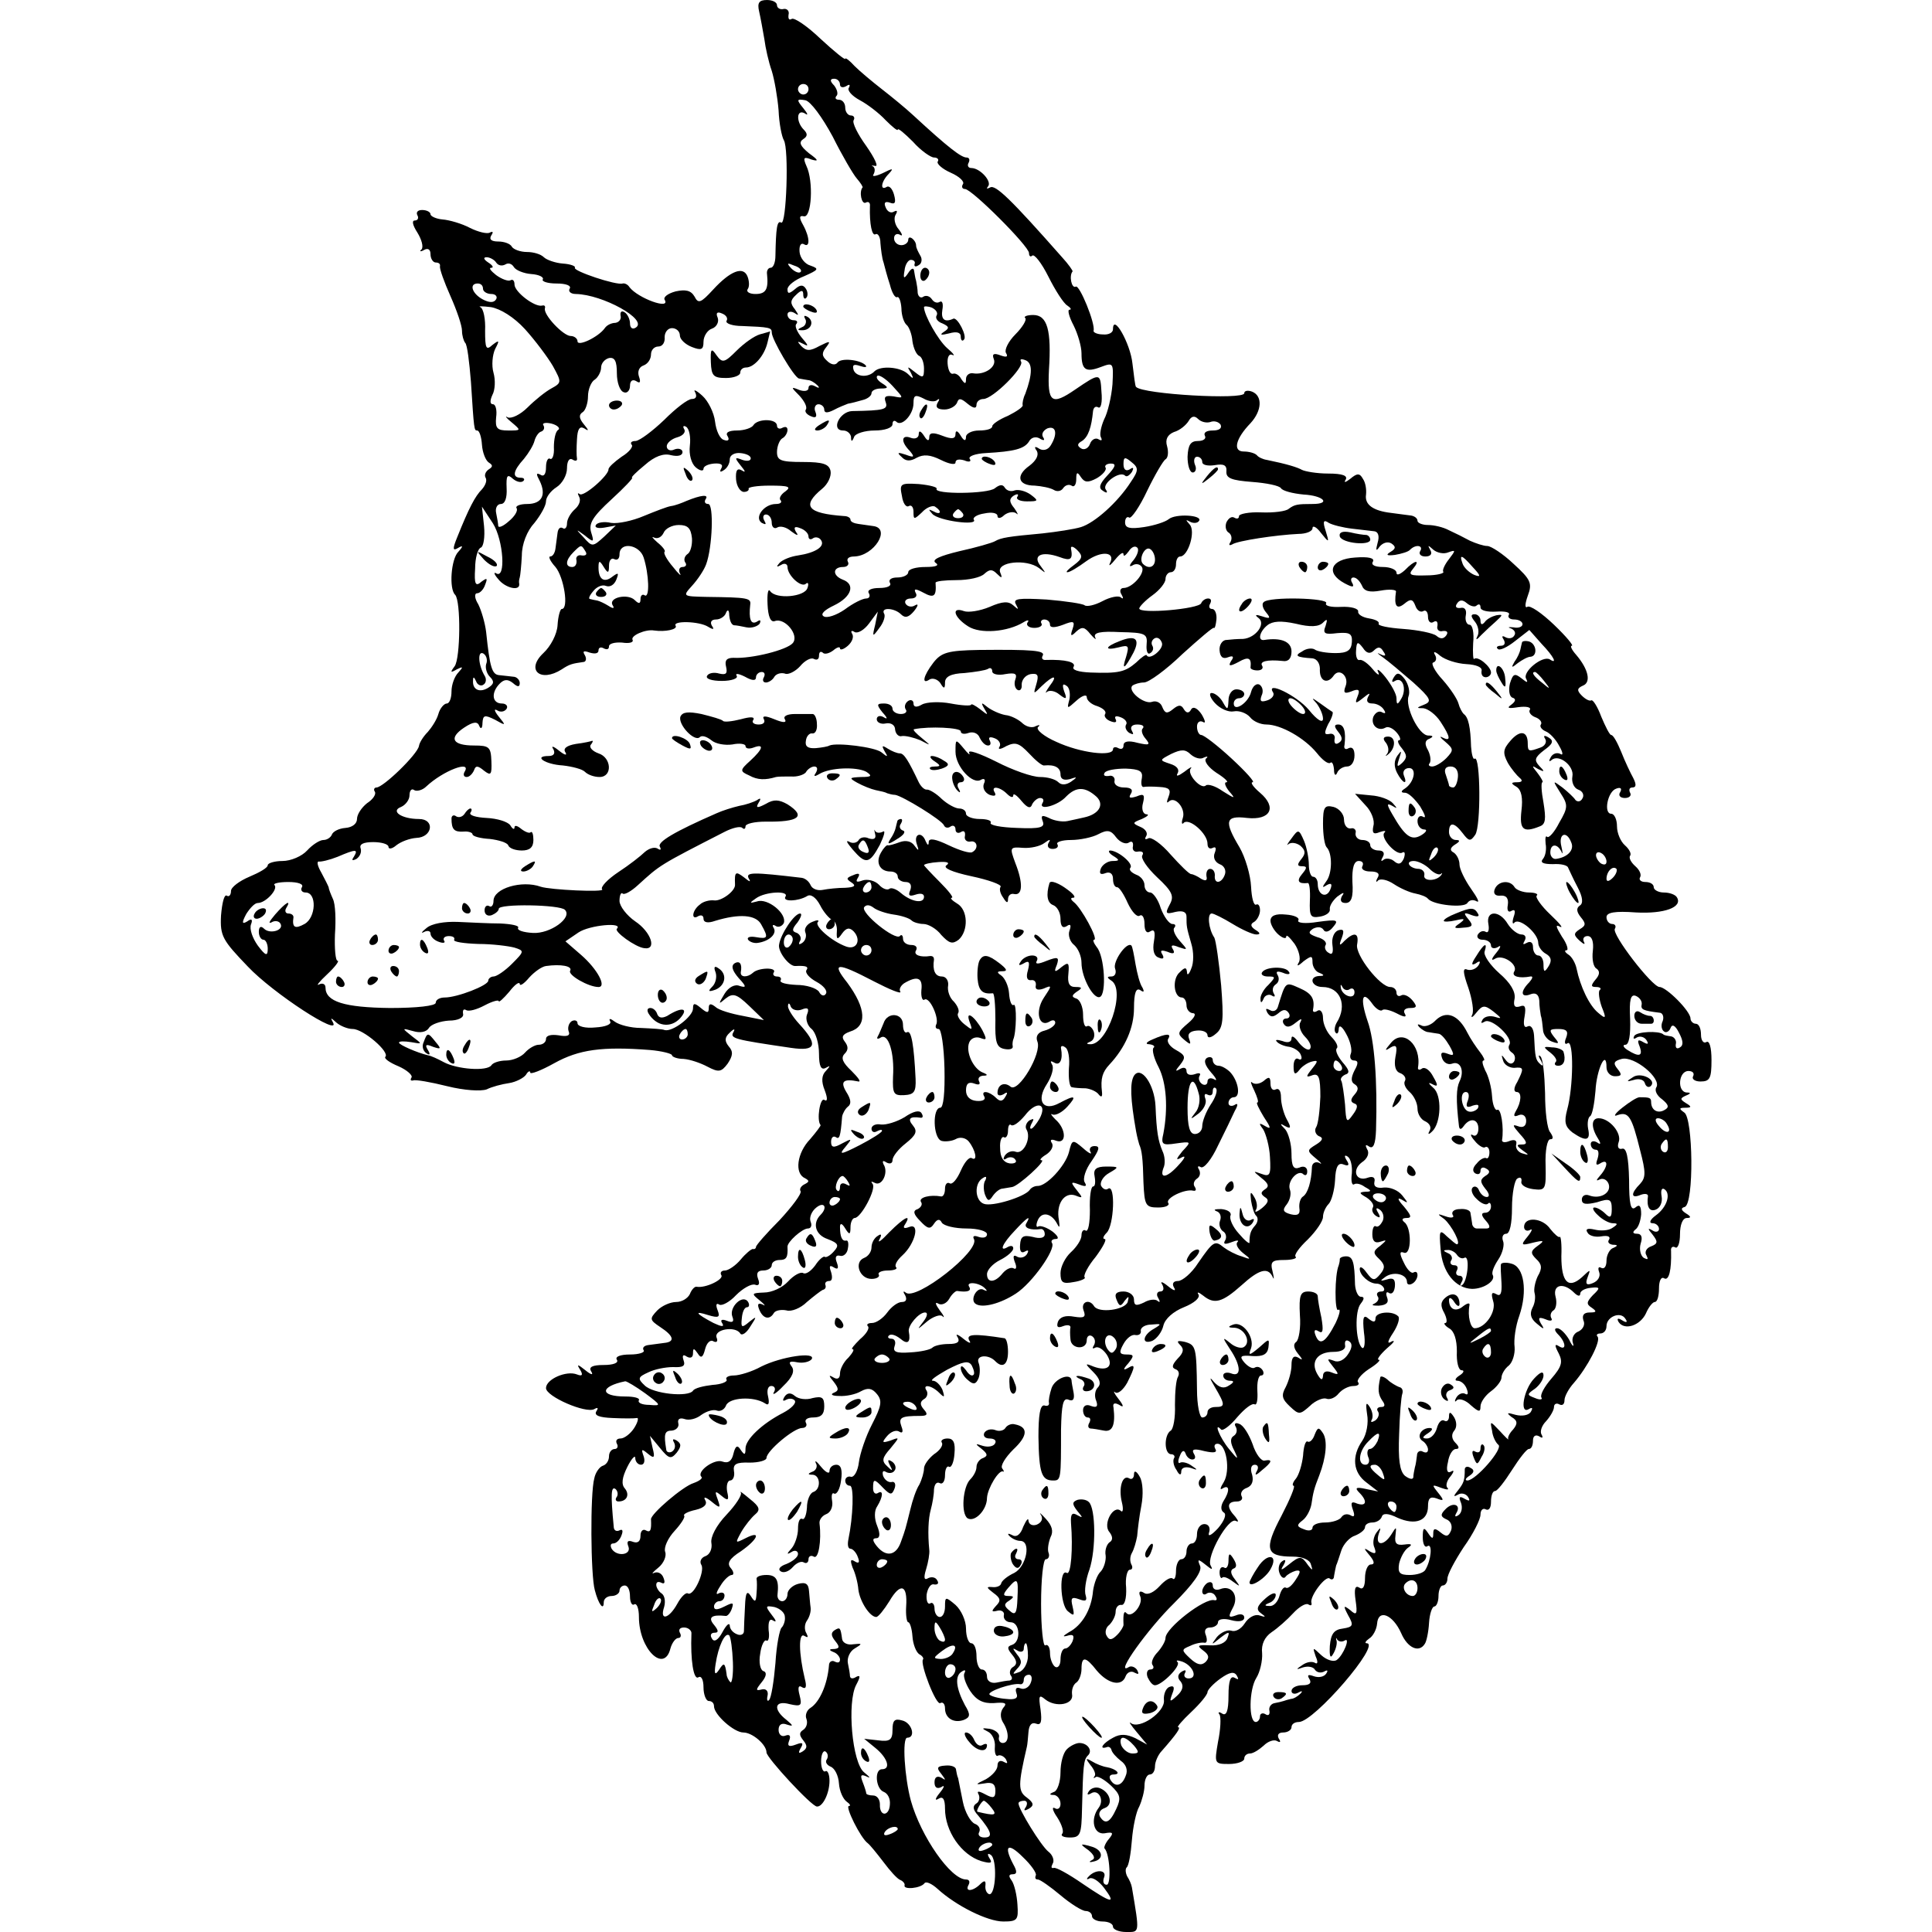 <?xml version="1.0" standalone="no"?>
<!DOCTYPE svg PUBLIC "-//W3C//DTD SVG 20010904//EN"
 "http://www.w3.org/TR/2001/REC-SVG-20010904/DTD/svg10.dtd">
<svg version="1.0" xmlns="http://www.w3.org/2000/svg"
 width="368pt" height="368pt" viewBox="0 0 368 368"
 preserveAspectRatio="xMidYMid meet">
<g transform="translate(0,368) scale(0.1,-0.1)"
fill="#000000" stroke="none">
<path d="M1446 3658 c3 -13 7 -36 10 -53 2 -16 8 -43 14 -60 5 -16 11 -50 13
-75 1 -25 6 -50 10 -57 10 -16 5 -163 -5 -157 -8 5 -10 -11 -11 -63 0 -13 -4
-23 -9 -23 -5 0 -8 -6 -7 -12 3 -29 -2 -38 -22 -38 -11 0 -18 4 -15 9 4 5 3
16 0 24 -8 21 -33 11 -66 -25 -23 -25 -28 -27 -35 -13 -7 12 -17 14 -36 10
-15 -4 -24 -11 -21 -16 12 -20 -51 3 -67 24 -3 5 -9 8 -13 7 -12 -4 -95 24
-91 30 2 3 -8 7 -23 8 -14 1 -31 7 -36 12 -6 6 -20 10 -32 10 -13 0 -26 5 -29
10 -3 6 -15 10 -26 10 -13 0 -18 4 -13 12 4 6 3 8 -3 5 -5 -3 -22 1 -38 9 -15
8 -39 15 -52 16 -12 1 -23 6 -23 10 0 4 -7 8 -16 8 -8 0 -12 -4 -9 -10 3 -5 1
-10 -5 -10 -6 0 -4 -9 5 -23 8 -13 12 -27 8 -32 -5 -4 -2 -5 5 -1 7 4 12 1 12
-8 0 -9 5 -16 10 -16 6 0 9 -3 8 -7 -1 -5 8 -30 20 -57 12 -27 22 -56 22 -66
0 -9 3 -19 6 -23 4 -3 8 -37 11 -74 6 -93 6 -93 12 -93 4 0 8 -12 9 -27 1 -15
7 -30 13 -34 8 -5 8 -8 0 -13 -6 -4 -9 -11 -6 -16 3 -5 0 -14 -7 -22 -13 -13
-25 -36 -47 -91 -9 -22 -9 -27 1 -21 10 6 11 4 1 -7 -14 -14 -18 -71 -6 -82
11 -12 10 -121 -1 -136 -9 -12 -8 -13 4 -6 12 6 13 5 3 -6 -7 -7 -13 -23 -13
-36 0 -13 -4 -23 -9 -23 -5 0 -13 -9 -16 -20 -3 -11 -13 -26 -20 -34 -8 -8
-16 -20 -17 -27 -3 -16 -68 -79 -81 -79 -4 0 -6 -4 -3 -8 3 -5 -4 -15 -15 -22
-10 -8 -19 -21 -19 -30 0 -9 -9 -16 -22 -17 -13 -1 -24 -7 -26 -13 -2 -5 -9
-10 -16 -10 -7 0 -21 -9 -31 -20 -10 -11 -31 -20 -47 -20 -15 0 -28 -4 -28 -8
0 -5 -16 -14 -35 -22 -19 -8 -35 -20 -35 -27 0 -8 -4 -12 -8 -9 -5 3 -9 -14
-11 -38 -2 -39 3 -47 51 -97 48 -51 179 -136 162 -106 -5 9 -4 9 7 -1 7 -6 21
-12 31 -12 20 0 71 -44 62 -53 -3 -3 8 -11 25 -18 16 -7 27 -17 25 -21 -3 -5
-2 -7 3 -6 4 2 33 -3 65 -11 32 -8 64 -10 75 -6 10 5 29 10 43 12 13 2 28 10
32 16 4 7 8 8 8 4 0 -4 21 4 46 18 47 26 91 32 182 25 23 -2 42 -7 42 -10 0
-3 10 -7 22 -7 13 -1 33 -8 46 -15 21 -11 26 -10 38 6 10 15 11 23 2 33 -8 10
-8 17 2 26 8 8 11 8 7 1 -7 -12 1 -14 110 -30 48 -7 52 6 15 46 -12 13 -22 29
-21 34 0 6 3 6 5 -1 3 -7 13 -9 21 -6 12 5 15 2 10 -10 -3 -8 1 -21 9 -27 8
-7 14 -28 14 -47 0 -24 4 -32 13 -27 9 5 9 4 0 -6 -8 -8 -9 -20 -2 -37 6 -16
5 -22 -1 -18 -8 5 -15 -39 -7 -48 1 -1 -8 -13 -20 -27 -25 -26 -30 -65 -10
-74 9 -5 9 -7 -1 -12 -6 -3 -10 -9 -7 -13 2 -5 -16 -29 -40 -55 -25 -25 -45
-48 -45 -51 0 -3 -3 -5 -6 -4 -3 0 -14 -9 -23 -20 -10 -12 -24 -21 -30 -21 -7
0 -10 -4 -7 -9 5 -8 -30 -25 -47 -22 -4 1 -10 -6 -13 -14 -4 -8 -15 -15 -26
-15 -11 0 -27 -7 -36 -16 -15 -16 -15 -18 6 -32 26 -17 28 -28 7 -30 -8 -1
-22 -3 -30 -4 -8 -1 -12 -5 -9 -10 3 -4 -9 -8 -26 -8 -18 0 -29 -4 -25 -10 4
-6 -7 -10 -25 -10 -22 0 -29 -4 -24 -12 5 -8 0 -7 -11 2 -15 12 -17 12 -10 1
6 -10 4 -13 -6 -9 -20 8 -59 -9 -59 -26 0 -16 76 -49 92 -40 7 4 8 2 4 -4 -5
-8 5 -12 31 -13 21 -1 41 -1 46 0 4 1 2 -8 -5 -19 -7 -11 -19 -20 -26 -20 -7
0 -10 -4 -7 -10 3 -5 1 -10 -4 -10 -6 0 -11 -6 -11 -14 0 -8 -5 -16 -12 -18
-6 -2 -14 -13 -16 -24 -8 -28 -7 -185 1 -213 7 -27 17 -40 17 -23 0 7 7 12 15
12 8 0 15 5 15 10 0 6 5 10 10 10 6 0 10 -9 10 -21 0 -11 4 -18 8 -15 5 3 9
-8 9 -24 0 -61 48 -108 60 -60 3 11 10 20 15 20 5 0 6 5 3 10 -3 6 0 10 8 10
8 0 15 -6 14 -12 -2 -50 4 -88 13 -83 6 4 10 -5 10 -19 0 -14 5 -26 10 -26 6
0 10 -4 10 -10 0 -16 38 -50 56 -50 17 0 44 -23 44 -38 0 -10 86 -103 96 -103
11 -1 24 25 24 49 0 13 -4 21 -8 18 -4 -2 -8 6 -8 19 0 13 4 21 8 19 5 -3 6
-10 3 -15 -4 -5 0 -11 7 -14 8 -3 15 -17 16 -32 1 -15 8 -30 15 -35 6 -4 8 -8
4 -8 -8 0 22 -61 36 -71 4 -3 17 -19 30 -36 12 -16 26 -32 32 -34 5 -2 9 -7 8
-10 -3 -9 31 -6 38 4 3 4 14 -1 25 -11 35 -32 95 -62 125 -62 27 0 29 3 27 32
-1 18 -6 39 -11 46 -6 8 -6 12 2 12 8 0 9 5 1 19 -19 36 -10 42 18 14 16 -15
27 -31 25 -35 -2 -5 -1 -8 4 -8 4 0 24 -14 43 -30 19 -16 41 -30 48 -30 6 0
12 -4 12 -10 0 -5 9 -10 20 -10 11 0 20 -4 20 -10 0 -5 11 -10 25 -10 26 0 26
-4 11 85 -1 6 -5 15 -9 21 -3 6 -4 14 -1 17 4 3 8 26 10 52 2 25 8 54 14 64 5
11 10 29 10 40 0 12 5 21 10 21 6 0 10 7 10 16 0 8 6 22 13 29 29 33 37 45 31
45 -3 0 8 13 25 29 17 16 31 33 31 38 0 4 11 16 25 26 17 12 26 14 31 5 4 -7
3 -8 -4 -4 -8 5 -12 -5 -12 -34 0 -29 -4 -39 -12 -34 -6 4 -9 3 -5 -2 3 -5 2
-28 -3 -52 -7 -41 -7 -42 21 -42 16 0 29 5 29 10 0 6 5 10 11 10 6 0 17 7 26
15 8 8 19 12 25 9 7 -4 8 -2 4 4 -4 7 -1 12 8 12 9 0 16 5 16 10 0 6 6 10 14
10 29 0 158 150 129 150 -4 0 -2 4 5 9 7 4 14 17 15 28 2 29 30 18 46 -18 12
-28 34 -38 45 -20 3 4 7 22 8 40 1 17 6 31 10 31 4 0 8 9 8 20 0 11 4 20 8 20
5 0 9 6 9 13 0 8 14 34 31 60 18 25 32 53 32 62 0 9 5 13 10 10 6 -3 10 3 10
14 0 12 3 21 8 21 4 0 18 18 32 40 14 22 28 40 32 40 5 0 8 7 8 16 0 9 5 12
12 8 6 -4 8 -3 4 4 -3 6 1 17 9 25 8 9 15 21 15 27 0 6 5 8 10 5 6 -3 10 0 10
8 0 7 8 22 18 33 26 30 52 80 45 88 -3 3 -1 6 5 6 7 0 12 6 12 14 0 18 27 29
36 14 5 -7 2 -8 -6 -3 -8 5 -11 4 -7 -3 11 -17 41 -7 52 16 5 12 13 22 17 22
5 0 8 12 8 26 0 14 4 23 10 19 9 -5 14 16 13 52 -1 7 3 10 8 7 5 -3 9 9 9 25
0 18 5 31 13 31 9 0 8 3 -2 9 -9 6 -10 10 -2 12 18 6 16 170 -1 180 -10 7 -10
9 2 9 12 0 13 2 1 9 -11 7 -11 9 0 14 10 4 10 6 2 6 -19 1 -16 41 3 41 8 0 12
-4 9 -10 -3 -5 3 -10 14 -10 18 0 21 6 21 41 0 24 -4 38 -10 34 -5 -3 -10 3
-10 14 0 12 -4 21 -10 21 -5 0 -10 5 -10 10 0 14 -46 60 -59 60 -14 0 -92 101
-85 111 3 5 0 9 -5 9 -6 0 -11 6 -11 13 0 9 16 12 56 9 54 -3 90 10 78 29 -3
5 -14 9 -25 9 -10 0 -19 5 -19 10 0 6 -7 10 -16 10 -8 0 -13 4 -10 9 3 5 -1
14 -9 21 -8 7 -13 16 -10 20 3 4 -2 13 -10 20 -8 7 -15 23 -15 36 0 13 -5 24
-11 24 -15 0 -7 43 10 48 8 3 11 0 7 -7 -4 -6 0 -11 9 -11 9 0 13 5 10 10 -3
6 -1 10 4 10 8 0 8 6 2 18 -5 9 -16 32 -23 50 -7 17 -15 32 -19 32 -3 0 -11
16 -19 35 -7 19 -16 33 -19 31 -3 -2 -11 2 -18 9 -10 10 -9 14 2 19 16 6 11
31 -13 59 -8 9 -12 17 -8 17 4 0 -11 18 -34 40 -23 22 -46 38 -51 34 -5 -3 -4
7 1 21 9 24 6 31 -27 61 -20 19 -43 34 -50 34 -7 0 -22 5 -33 10 -11 6 -29 15
-40 20 -11 6 -29 10 -40 10 -11 0 -20 4 -20 8 0 5 -6 9 -12 10 -7 1 -24 3 -38
5 -35 4 -51 16 -48 35 1 10 -1 23 -6 30 -6 11 -11 11 -24 0 -9 -7 -13 -8 -9
-2 5 8 -6 12 -33 12 -22 0 -44 4 -50 7 -9 5 -28 11 -67 19 -7 1 -16 5 -19 9
-4 4 -15 7 -25 7 -21 0 -16 24 13 54 22 24 23 52 3 60 -8 3 -15 2 -15 -3 0
-13 -193 -2 -206 12 -2 1 -4 22 -7 45 -4 38 -37 96 -37 65 0 -7 -9 -11 -19
-10 -11 0 -19 4 -18 7 4 13 -27 89 -34 84 -8 -4 -13 21 -6 29 1 1 -8 14 -20
27 -97 110 -127 139 -137 133 -6 -3 -8 -3 -4 2 8 9 -15 35 -32 35 -6 0 -8 5
-5 10 3 6 1 10 -4 10 -10 0 -35 19 -101 80 -15 14 -42 36 -60 50 -18 14 -42
34 -52 44 -10 11 -18 17 -18 14 0 -3 -21 14 -47 38 -25 24 -50 41 -55 38 -5
-3 -7 0 -6 8 2 7 -3 12 -9 11 -7 -2 -13 2 -13 7 0 6 -9 10 -19 10 -15 0 -19
-5 -15 -22z m154 -139 c0 -5 5 -7 12 -3 6 4 8 3 5 -3 -4 -5 6 -16 21 -24 15
-8 37 -25 49 -38 13 -13 23 -21 23 -18 0 4 13 -7 29 -23 15 -17 34 -30 40 -30
7 0 10 -4 7 -8 -2 -4 9 -14 25 -21 16 -7 27 -17 23 -22 -3 -5 -1 -9 4 -9 13 0
122 -109 122 -122 0 -6 3 -8 6 -5 4 4 18 -14 31 -40 13 -26 29 -51 36 -55 6
-4 9 -8 4 -8 -4 0 -1 -13 8 -30 8 -16 15 -40 15 -53 0 -32 8 -37 37 -26 24 9
24 8 22 -33 -2 -24 -9 -54 -16 -67 -6 -14 -9 -29 -6 -34 3 -6 1 -7 -4 -4 -6 4
-14 0 -17 -9 -3 -8 -11 -12 -17 -8 -8 5 -7 9 2 14 12 8 18 26 21 57 1 7 5 10
10 7 5 -3 8 10 6 30 -2 36 -3 36 -50 4 -45 -31 -53 -25 -50 37 5 76 -3 105
-30 105 -12 0 -19 -3 -15 -6 3 -3 -5 -17 -19 -31 -13 -13 -21 -29 -18 -35 5
-8 1 -9 -10 -5 -13 5 -17 3 -13 -7 6 -15 -18 -31 -40 -27 -7 1 -13 -4 -13 -11
0 -10 -2 -10 -9 0 -4 8 -12 12 -16 10 -5 -1 -9 7 -10 19 -1 13 3 20 9 17 6 -3
2 3 -10 13 -17 15 -44 63 -44 78 0 2 7 2 15 -1 8 -4 12 -10 9 -15 -3 -5 2 -12
11 -15 13 -6 14 -9 3 -16 -9 -6 -6 -7 10 -3 14 4 22 2 22 -6 0 -7 3 -10 6 -6
7 6 -12 43 -20 40 -17 -8 -24 -1 -21 17 2 11 0 18 -5 15 -5 -3 -11 -1 -15 5
-4 6 -11 8 -16 5 -5 -4 -10 0 -11 7 0 7 -2 18 -3 23 -2 6 -3 15 -4 20 -1 6 -6
3 -11 -5 -8 -12 -10 -11 -7 5 1 11 7 20 12 20 6 0 9 -4 7 -8 -1 -5 2 -6 8 -2
6 3 7 12 3 18 -4 7 -8 15 -8 19 0 11 -15 22 -15 11 0 -5 -6 -10 -13 -10 -8 0
-14 6 -14 13 0 7 5 10 11 7 6 -4 5 1 -2 10 -8 9 -10 22 -6 28 4 7 3 9 -3 6 -6
-4 -13 0 -16 8 -4 9 -1 12 8 9 10 -4 12 0 8 15 -3 11 -9 18 -14 15 -13 -8 -11
10 4 25 10 11 8 11 -12 1 -13 -6 -21 -7 -17 -2 3 6 3 12 -1 15 -5 2 -2 2 4 1
7 -2 -1 15 -17 38 -16 22 -27 44 -24 49 3 5 0 9 -5 9 -6 0 -11 7 -11 15 0 8
-5 15 -12 15 -6 0 -8 3 -5 7 4 3 2 12 -4 20 -9 9 -8 13 0 13 6 0 11 -5 11 -11z
m-60 -9 c0 -5 -4 -10 -10 -10 -5 0 -10 5 -10 10 0 6 5 10 10 10 6 0 10 -4 10
-10z m46 -90 c18 -36 39 -72 46 -80 7 -8 12 -16 11 -17 -7 -8 -2 -33 6 -29 5
3 9 0 8 -7 -1 -34 4 -58 11 -53 4 2 9 -5 9 -17 1 -12 3 -29 6 -37 2 -8 7 -27
12 -42 4 -16 10 -26 14 -24 3 2 7 -7 8 -21 0 -14 5 -28 10 -32 4 -3 10 -17 11
-31 2 -14 8 -26 13 -28 5 -2 9 -13 9 -24 0 -18 -2 -19 -17 -7 -15 12 -16 12
-8 -1 6 -12 5 -13 -6 -2 -14 13 -51 16 -63 5 -12 -13 -35 -11 -40 2 -3 10 0
12 12 8 9 -3 14 -3 11 1 -10 11 -48 15 -54 5 -4 -5 -12 -4 -20 4 -10 9 -10 15
-1 26 9 12 7 12 -13 2 -18 -10 -25 -10 -35 0 -8 9 -8 10 4 4 11 -6 10 -3 -3
12 -9 11 -14 23 -10 26 3 4 1 7 -5 7 -7 0 -12 5 -12 11 0 5 6 7 13 3 9 -6 9
-5 1 7 -9 11 -9 17 2 27 10 10 14 10 14 1 0 -7 3 -10 6 -6 3 3 3 11 -1 17 -5
8 -11 8 -21 -1 -11 -9 -14 -9 -14 0 0 7 14 18 32 25 27 12 29 14 12 20 -11 3
-20 15 -21 26 -1 11 2 18 8 15 12 -8 12 12 -1 36 -8 14 -8 19 1 17 15 -4 19
67 5 96 -7 16 -5 18 10 12 14 -4 13 -1 -5 12 -17 14 -20 21 -11 27 8 5 9 10 1
18 -15 15 -14 40 2 31 7 -5 6 -1 -3 10 -13 16 -13 18 4 15 10 -2 32 -32 52
-69z m-641 -240 c4 -6 11 -7 17 -4 6 4 13 2 17 -5 4 -6 19 -12 33 -13 15 -1
24 -6 22 -10 -3 -4 9 -8 26 -8 18 0 29 -4 25 -10 -3 -5 2 -10 12 -10 51 -1
138 -49 114 -64 -6 -4 -11 -1 -11 8 0 8 -5 18 -10 21 -6 4 -9 1 -8 -6 2 -7 -3
-13 -10 -14 -7 0 -16 -4 -20 -10 -12 -17 -52 -36 -52 -25 0 5 -6 10 -13 10
-14 0 -53 41 -49 53 1 4 -1 6 -5 5 -14 -4 -53 26 -53 40 0 7 -3 11 -8 8 -4 -2
-16 2 -27 10 -10 8 -15 14 -9 14 5 0 2 5 -6 10 -9 6 -10 10 -3 10 6 0 15 -5
18 -10z m580 -18 c-3 -3 -11 0 -18 7 -9 10 -8 11 6 5 10 -3 15 -9 12 -12z
m-605 -32 c0 -5 7 -10 16 -10 8 0 12 -5 9 -10 -4 -7 -13 -7 -26 0 -20 11 -26
30 -9 30 6 0 10 -4 10 -10z m80 -77 c19 -21 43 -53 53 -70 17 -31 17 -32 -3
-43 -11 -6 -31 -22 -45 -36 -14 -14 -31 -22 -38 -19 -6 4 -3 -1 7 -9 19 -16
19 -16 -6 -16 -21 0 -25 4 -23 25 2 14 -1 25 -6 25 -6 0 -6 7 -1 18 5 9 6 28
2 42 -4 14 -2 34 3 45 9 17 8 18 -5 8 -12 -11 -14 -7 -14 27 1 22 -3 42 -9 45
-5 2 3 2 20 0 18 -3 44 -19 65 -42z m384 16 c-3 -5 11 -10 30 -10 51 -2 56 -3
56 -12 -1 -12 43 -87 52 -88 4 -1 12 -2 17 -3 5 0 13 -5 18 -10 5 -5 3 -6 -4
-2 -7 4 -13 3 -13 -3 0 -6 -8 -7 -17 -4 -17 7 -17 6 0 -11 9 -10 15 -21 12
-26 -3 -4 2 -10 10 -13 9 -4 12 -1 8 9 -3 7 0 14 6 14 6 0 11 -5 11 -10 0 -7
6 -7 18 -1 9 5 22 10 27 12 6 1 18 4 28 7 9 2 17 8 17 13 0 5 8 9 18 9 14 0
15 2 2 10 -8 5 -12 11 -9 14 3 3 16 -5 29 -19 22 -24 22 -24 2 -20 -15 2 -19
0 -15 -11 5 -14 -3 -16 -64 -17 -24 -1 -41 -37 -17 -37 8 0 14 -6 15 -12 0
-10 2 -10 6 0 2 6 20 12 39 12 19 0 34 5 34 12 0 6 3 8 7 5 10 -11 33 13 33
35 0 15 3 17 19 9 10 -6 22 -7 26 -3 5 4 5 1 1 -5 -5 -9 0 -13 13 -13 10 0 21
6 24 13 3 9 7 9 20 -2 11 -9 17 -10 17 -2 0 6 6 11 13 11 18 0 78 60 72 71 -3
5 0 6 8 3 14 -5 14 -26 0 -64 -4 -8 -6 -18 -5 -22 1 -3 -12 -12 -28 -20 -17
-7 -30 -16 -30 -20 0 -5 -11 -8 -25 -8 -14 0 -25 -6 -25 -12 0 -9 -4 -8 -10 2
-6 10 -10 11 -10 3 0 -9 -7 -10 -25 -3 -18 7 -25 6 -25 -3 0 -8 -4 -7 -10 3
-6 9 -10 11 -10 3 0 -7 -7 -10 -15 -7 -18 7 -20 -7 -2 -25 10 -12 8 -13 -8 -7
-15 5 -17 4 -8 -4 8 -9 17 -9 29 -2 13 7 26 6 46 -4 16 -8 28 -10 28 -5 0 6 7
7 17 4 9 -4 14 -2 10 3 -3 5 11 10 31 11 54 3 73 8 82 22 4 8 13 10 20 6 8 -5
11 -4 7 2 -4 6 0 13 8 17 17 6 20 -11 6 -33 -5 -8 -14 -10 -21 -6 -9 6 -11 4
-5 -4 4 -8 -1 -18 -14 -28 -27 -19 -22 -38 10 -38 13 -1 29 -4 36 -8 6 -4 14
-3 18 3 4 6 11 8 16 5 5 -4 9 2 9 12 0 14 2 15 9 4 7 -10 13 -11 30 -2 12 7
19 16 17 20 -3 4 2 8 10 8 11 0 9 -6 -7 -23 -15 -16 -17 -24 -8 -29 7 -5 10
-4 5 3 -7 11 27 36 37 26 3 -3 8 0 13 7 4 8 3 10 -4 5 -7 -4 -12 -1 -12 10 0
14 3 14 15 4 14 -11 14 -16 -1 -38 -25 -39 -69 -78 -95 -86 -13 -4 -46 -9 -73
-12 -65 -6 -79 -8 -91 -15 -5 -3 -36 -12 -68 -19 -37 -9 -53 -16 -45 -22 8 -5
1 -8 -19 -8 -18 0 -33 -4 -33 -10 0 -5 -9 -10 -21 -10 -11 0 -17 -4 -14 -10 4
-6 -5 -10 -20 -10 -15 0 -24 -4 -20 -10 3 -5 1 -10 -5 -10 -7 0 -25 -9 -41
-21 -16 -11 -34 -17 -40 -13 -7 4 1 12 20 21 33 16 41 40 16 49 -20 8 -19 24
1 24 8 0 12 5 9 10 -3 6 2 10 12 10 38 1 71 54 36 58 -7 1 -20 3 -28 4 -8 1
-15 4 -15 8 0 4 -6 7 -12 7 -70 5 -82 19 -42 52 11 9 18 24 16 34 -3 13 -14
17 -53 17 -42 0 -49 3 -49 19 0 11 5 23 10 26 6 3 10 11 10 16 0 6 -4 7 -10 4
-5 -3 -10 -1 -10 4 0 14 -37 14 -45 1 -3 -5 -17 -10 -31 -10 -16 0 -23 -4 -18
-11 4 -7 1 -10 -7 -7 -8 2 -15 18 -17 35 -2 17 -13 39 -24 49 -12 11 -18 13
-14 7 4 -8 2 -13 -6 -13 -8 0 -31 -18 -53 -40 -22 -21 -46 -39 -54 -40 -8 0
-11 -3 -8 -7 4 -3 -4 -14 -19 -23 -14 -10 -25 -20 -25 -24 1 -11 -48 -54 -55
-47 -4 3 -4 1 -1 -5 4 -7 0 -17 -8 -24 -8 -7 -15 -19 -15 -27 0 -8 -4 -12 -8
-9 -5 3 -9 -1 -10 -9 -1 -8 -3 -22 -4 -30 -1 -8 -5 -15 -10 -15 -4 0 0 -9 10
-20 16 -19 26 -80 12 -80 -3 0 -7 -14 -8 -31 -1 -17 -13 -40 -27 -53 -34 -32
-6 -57 35 -31 15 10 20 11 41 14 5 0 7 6 3 13 -5 8 -2 9 9 5 10 -3 17 -2 17 4
0 6 5 7 10 4 6 -3 10 -2 10 4 0 5 11 8 25 7 13 -2 22 0 20 5 -5 8 25 21 41 18
21 -3 45 2 41 9 -7 10 45 9 62 -2 10 -6 12 -5 7 2 -4 7 -1 12 8 12 8 0 17 6
19 13 3 7 6 5 6 -5 1 -10 4 -18 9 -19 4 0 15 -2 24 -4 10 -2 21 2 25 7 3 7 1
8 -5 4 -12 -7 -16 5 -13 32 2 13 -5 14 -82 15 -47 1 -47 1 -29 21 11 12 23 30
27 41 12 32 15 115 4 115 -6 0 -8 4 -5 9 7 10 -9 8 -36 -3 -9 -4 -22 -9 -30
-10 -7 -1 -30 -10 -52 -19 -21 -9 -49 -15 -62 -13 -13 3 -26 1 -29 -4 -3 -5 4
-7 16 -5 l22 4 -22 -21 c-22 -20 -23 -20 -39 -2 -16 17 -16 17 2 4 17 -14 18
-13 12 6 -5 17 3 30 39 63 24 22 42 41 39 41 -3 0 8 11 24 24 19 17 36 23 50
19 13 -3 22 -1 22 6 0 5 -7 8 -15 5 -8 -4 -15 -1 -15 6 0 6 9 14 20 17 11 3
17 10 13 16 -3 5 -1 7 4 4 6 -4 9 -20 7 -36 -2 -17 3 -34 11 -41 8 -7 15 -8
15 -3 0 5 9 9 20 10 13 1 18 -2 14 -9 -4 -7 -2 -8 4 -4 7 4 12 13 12 21 0 8 9
13 20 12 11 -1 20 -5 20 -10 0 -5 -7 -6 -16 -3 -15 6 -15 4 -3 -11 9 -11 10
-14 2 -9 -9 5 -12 0 -11 -17 1 -13 8 -24 15 -24 6 0 10 3 9 6 -2 3 16 6 40 6
36 0 42 -2 30 -11 -9 -6 -13 -14 -9 -17 3 -4 -1 -7 -9 -7 -23 0 -42 -26 -27
-36 8 -4 9 -3 5 4 -4 7 -2 12 3 12 6 0 11 -7 11 -16 0 -8 5 -12 10 -9 6 4 18
1 27 -7 12 -9 15 -9 9 -1 -5 9 -2 11 8 7 9 -3 16 -10 16 -16 0 -5 4 -7 9 -3 5
3 12 1 15 -4 8 -12 -11 -24 -44 -29 -14 -2 -29 -8 -35 -14 -7 -8 -6 -9 3 -4 6
4 12 2 12 -4 0 -16 26 -40 35 -32 4 4 6 0 3 -8 -5 -17 -60 -22 -71 -6 -4 6 -6
-5 -5 -25 1 -24 6 -35 14 -32 19 7 47 -27 34 -42 -11 -13 -78 -30 -113 -28
-13 0 -17 -5 -14 -17 3 -13 0 -16 -13 -13 -10 3 -20 1 -23 -4 -4 -6 9 -10 28
-10 19 0 32 5 28 10 -3 5 4 4 16 -2 14 -8 21 -8 21 -1 0 5 5 10 11 10 5 0 7
-4 4 -10 -3 -5 -2 -10 4 -10 5 0 13 5 16 11 4 6 13 8 20 6 6 -3 20 4 29 14 9
11 21 17 26 14 6 -3 10 -1 10 6 0 7 3 9 7 6 3 -4 12 -2 20 4 7 6 13 8 13 4 0
-4 7 -2 15 5 8 7 12 17 8 23 -3 5 -1 7 5 3 6 -3 18 4 27 16 l17 23 -5 -25 c-6
-24 -5 -24 8 -6 8 10 12 23 9 27 -7 13 20 11 32 -1 8 -8 15 -6 25 6 8 10 9 15
2 11 -6 -4 -14 -3 -18 3 -3 5 1 10 10 10 9 0 13 5 9 11 -4 8 0 8 15 0 20 -11
25 -7 23 19 0 3 18 5 40 5 23 0 46 5 53 12 10 9 15 9 24 0 9 -9 11 -9 6 3 -7
20 50 26 74 8 14 -11 14 -11 3 4 -16 20 2 29 36 17 21 -8 26 -5 22 16 -1 6 5
4 12 -3 11 -11 10 -16 -6 -28 -11 -8 -17 -14 -13 -14 5 0 21 10 36 21 29 21
57 18 45 -4 -3 -7 2 -3 10 7 9 11 16 16 16 10 0 -5 4 -2 10 6 5 8 12 11 16 7
4 -3 1 -14 -7 -24 -8 -9 -9 -14 -2 -10 6 4 14 3 18 -3 7 -11 -18 -40 -35 -40
-6 0 -8 -6 -4 -12 4 -7 4 -10 -1 -6 -4 4 -20 1 -35 -7 -15 -8 -30 -11 -34 -8
-3 3 -36 8 -72 11 -54 3 -65 2 -59 -9 6 -11 5 -11 -5 -2 -9 8 -20 8 -45 -3
-19 -8 -41 -11 -49 -8 -25 9 -19 -12 8 -29 23 -15 75 -11 106 8 8 5 11 4 7 -1
-3 -5 3 -10 13 -10 10 0 16 4 14 8 -3 4 0 8 5 8 6 0 11 -4 11 -10 0 -6 9 -6
25 0 20 8 23 7 18 -8 -5 -14 -3 -15 7 -5 11 10 16 9 27 -5 8 -9 12 -12 9 -6
-4 9 10 12 47 10 49 -1 53 -3 51 -24 -1 -12 2 -20 7 -16 5 3 7 9 4 14 -3 5 -1
11 4 14 5 3 11 0 14 -8 5 -12 -24 -35 -29 -24 -1 2 -10 -4 -20 -14 -21 -18
-33 -21 -87 -19 -23 1 -36 5 -32 11 5 9 -16 14 -52 13 -7 -1 -10 3 -7 8 6 10
-20 12 -121 11 -60 -1 -72 -5 -87 -24 -20 -26 -23 -43 -7 -32 6 3 15 0 20 -7
7 -12 9 -11 9 1 0 11 11 17 37 18 20 2 40 5 45 8 4 3 8 1 8 -5 0 -5 11 -8 25
-5 18 3 23 1 19 -10 -3 -8 -1 -17 4 -20 5 -3 9 2 8 10 0 9 7 18 17 20 14 2 16
-2 11 -19 -6 -20 -6 -20 10 -4 23 22 32 22 15 0 -7 -10 -9 -15 -5 -11 5 4 16
2 24 -5 13 -10 15 -9 9 6 -4 12 -3 16 4 11 6 -3 8 -15 6 -26 -5 -19 -5 -19 14
-2 10 9 19 12 19 6 0 -6 9 -14 20 -17 11 -4 18 -10 15 -15 -3 -4 2 -11 11 -14
8 -3 12 -2 9 4 -3 6 1 7 9 4 9 -3 14 -10 11 -14 -3 -5 0 -12 6 -16 8 -4 9 -3
5 4 -4 7 0 12 10 12 10 0 14 -3 11 -7 -4 -3 -2 -12 5 -20 10 -12 7 -13 -15 -8
-18 5 -27 3 -27 -5 0 -6 -4 -8 -10 -5 -5 3 -10 2 -10 -2 0 -15 -63 -7 -108 14
-23 10 -39 23 -35 28 5 4 3 5 -4 2 -6 -4 -17 -2 -25 5 -7 7 -22 15 -33 16 -11
2 -26 9 -34 15 -12 10 -13 9 -6 -3 8 -13 7 -13 -8 -1 -9 7 -17 11 -17 9 0 -3
-18 -2 -39 2 -21 4 -46 3 -55 -2 -10 -6 -16 -5 -16 2 0 6 -5 8 -10 5 -6 -4 -8
-11 -5 -16 4 -5 -1 -9 -9 -9 -9 0 -16 5 -16 10 0 6 -7 10 -16 10 -14 0 -15 -2
-3 -17 10 -11 10 -14 2 -9 -7 4 -13 2 -13 -4 0 -6 8 -10 17 -8 10 2 18 -3 18
-12 1 -8 7 -14 13 -12 7 1 23 -3 35 -8 21 -11 21 -11 3 4 -11 9 -18 16 -15 17
29 6 89 3 89 -4 0 -5 7 -6 15 -3 9 3 18 -1 21 -9 4 -8 10 -15 16 -15 5 0 6 4
3 10 -3 6 1 7 9 4 9 -3 13 -11 10 -16 -4 -6 1 -6 13 1 17 8 24 6 43 -14 12
-13 25 -24 29 -23 20 2 31 -4 31 -17 0 -9 6 -12 18 -9 14 5 15 4 2 -5 -9 -6
-18 -7 -24 -1 -6 6 -21 10 -35 10 -15 0 -52 13 -83 29 -32 16 -55 24 -52 17 3
-6 -2 -2 -10 8 -16 19 -16 19 -16 -6 0 -28 33 -64 49 -53 6 3 9 0 5 -8 -3 -8
2 -17 11 -21 9 -3 13 -2 10 4 -9 14 9 12 23 -2 7 -7 12 -8 12 -3 0 5 7 0 16
-11 11 -13 17 -15 20 -6 3 6 10 12 15 12 6 0 8 -4 5 -9 -10 -16 29 -6 45 12
19 19 36 19 58 -1 15 -15 4 -33 -24 -39 -8 -2 -23 -5 -32 -7 -10 -2 -26 1 -35
6 -13 6 -16 5 -12 -6 5 -12 -4 -15 -49 -13 -30 1 -53 5 -50 10 2 4 -7 7 -21 7
-14 0 -26 5 -26 10 0 6 -6 10 -13 10 -7 0 -22 8 -33 18 -10 10 -23 18 -28 18
-5 -1 -12 6 -16 14 -20 42 -28 55 -36 55 -5 0 -15 4 -23 9 -11 7 -12 6 -6 -5
7 -11 6 -12 -6 -2 -12 10 -85 19 -99 13 -3 -2 -15 -4 -26 -5 -15 -1 -21 3 -19
14 1 9 7 15 12 14 6 -1 10 7 9 18 0 10 -4 19 -8 19 -5 0 -20 0 -34 0 -14 0
-23 -4 -19 -10 4 -7 -3 -7 -20 0 -17 7 -24 7 -20 0 3 -6 -1 -10 -10 -10 -9 0
-14 4 -10 9 3 6 -6 6 -24 1 -16 -4 -32 -6 -34 -3 -3 3 -21 8 -41 13 -25 5 -36
4 -40 -5 -5 -15 27 -49 37 -39 4 4 13 1 22 -6 8 -7 26 -10 40 -8 14 3 25 1 25
-3 0 -5 7 -6 15 -3 21 8 19 -2 -6 -25 -20 -18 -20 -20 -2 -28 16 -9 31 -9 51
-3 4 1 17 1 29 1 11 -1 24 3 28 8 3 6 11 11 16 11 6 0 7 -5 3 -12 -5 -7 -3 -8
7 -2 20 12 70 14 89 4 12 -8 10 -10 -10 -10 -23 -1 -23 -2 -7 -11 11 -6 26
-12 35 -14 10 -2 19 -4 22 -6 3 -1 10 -3 15 -3 14 -2 89 -48 93 -58 2 -5 8 -6
13 -2 5 3 9 0 9 -6 0 -6 5 -8 10 -5 6 4 9 1 8 -7 -2 -7 3 -12 10 -11 13 3 17
-13 4 -20 -4 -3 -24 3 -45 13 -25 12 -37 14 -38 7 0 -8 -2 -8 -6 1 -7 19 -23
14 -17 -5 5 -14 4 -15 -4 -4 -6 9 -17 11 -28 7 -11 -4 -21 -7 -23 -6 -2 1 -8
-5 -13 -14 -11 -19 -2 -36 18 -36 8 0 14 -4 14 -10 0 -5 7 -10 15 -10 9 0 12
-6 9 -15 -5 -11 -2 -13 10 -9 9 3 16 2 16 -4 0 -14 -24 -10 -44 7 -9 8 -19 11
-22 8 -4 -3 -13 0 -20 8 -8 8 -22 11 -31 8 -11 -4 -14 -3 -9 5 5 8 2 10 -9 5
-13 -5 -14 -7 -3 -14 9 -6 6 -9 -12 -10 -14 0 -33 -2 -43 -4 -10 -2 -20 2 -23
9 -3 7 -10 13 -17 14 -93 11 -107 11 -101 -1 5 -8 2 -7 -9 2 -16 12 -18 11
-17 -14 1 -12 -26 -32 -40 -30 -8 1 -21 -2 -27 -8 -15 -11 -17 -31 -3 -22 6 3
10 1 10 -5 0 -7 8 -9 22 -4 46 14 78 12 88 -7 14 -25 13 -28 -10 -24 -11 2
-18 0 -15 -5 3 -4 11 -7 18 -6 22 3 37 17 31 28 -4 6 -2 8 4 4 5 -3 12 0 15 6
6 18 -31 48 -51 41 -15 -4 -15 -3 -2 6 18 13 64 15 56 3 -6 -10 24 -9 41 1 7
5 17 -2 25 -17 7 -14 18 -26 23 -28 6 -2 10 -12 9 -22 -1 -16 1 -17 10 -4 8
11 14 12 22 4 15 -16 6 -36 -14 -29 -28 10 -62 40 -54 47 3 4 -2 4 -11 0 -10
-4 -16 -13 -13 -20 3 -7 0 -16 -6 -20 -6 -4 -8 -3 -4 4 3 5 0 12 -6 15 -10 3
-10 7 1 20 7 10 9 17 5 17 -11 0 -37 -39 -40 -59 -3 -13 19 -42 31 -41 20 1
26 -1 21 -8 -3 -5 6 -15 19 -22 13 -7 22 -17 18 -23 -3 -5 -9 -4 -13 4 -5 7
-24 13 -43 13 -19 1 -33 4 -30 9 2 4 -1 7 -7 7 -6 0 -9 4 -6 8 6 10 -30 9 -40
-1 -10 -9 -24 -9 -23 1 3 16 -2 23 -12 17 -7 -5 -4 -14 8 -28 15 -16 15 -19 2
-15 -9 4 -21 -2 -29 -15 -12 -20 -12 -21 2 -9 14 11 21 9 45 -14 l28 -27 -40
8 c-22 4 -46 11 -52 17 -9 7 -13 7 -13 -2 0 -10 -3 -10 -15 0 -12 10 -15 10
-15 -1 0 -15 -39 -45 -54 -41 -4 2 -24 3 -45 4 -20 0 -42 6 -50 12 -8 6 -12 7
-9 1 4 -6 -9 -11 -28 -12 -19 -2 -34 2 -34 8 0 5 -5 7 -11 4 -6 -4 -8 -13 -6
-19 4 -9 -3 -11 -19 -8 -14 2 -24 0 -24 -7 0 -6 -6 -11 -14 -11 -7 0 -19 -7
-26 -15 -7 -8 -23 -15 -36 -15 -12 0 -25 -4 -28 -9 -8 -12 -65 -8 -91 6 -11 6
-24 12 -30 13 -21 5 -55 20 -55 24 0 3 10 3 23 1 22 -4 22 -4 2 11 -20 16 -20
16 2 10 13 -4 25 -2 30 6 4 7 22 13 38 14 18 0 29 6 27 13 -1 7 1 10 6 7 5 -3
20 1 35 9 15 8 27 11 27 8 0 -3 9 5 20 18 10 13 19 20 20 15 0 -5 8 0 18 12
10 11 24 21 32 22 28 4 51 0 46 -9 -5 -8 35 -31 54 -31 16 0 -2 34 -33 61
l-30 26 25 17 c21 14 86 20 73 7 -6 -5 35 -35 52 -37 25 -4 13 31 -17 51 -16
11 -30 29 -30 39 0 11 3 17 6 14 3 -3 16 4 29 16 43 39 39 37 166 102 14 7 29
11 33 7 3 -3 6 -2 6 3 0 5 17 9 38 9 64 -1 78 10 42 33 -16 9 -26 10 -41 1
-17 -9 -20 -8 -14 2 5 8 4 10 -3 5 -7 -4 -22 -9 -34 -11 -13 -3 -32 -9 -43
-14 -80 -35 -114 -55 -108 -64 3 -6 1 -7 -5 -3 -6 3 -16 0 -24 -7 -7 -7 -30
-25 -50 -38 -21 -14 -35 -29 -31 -33 6 -6 -99 -1 -117 5 -36 13 -90 -3 -90
-27 0 -8 -4 -13 -8 -10 -5 3 -9 -1 -9 -8 0 -8 6 -12 14 -9 7 3 13 8 13 12 0
10 117 8 126 -2 15 -15 -28 -46 -61 -44 -18 1 -31 5 -28 10 2 4 -13 7 -34 8
-21 0 -57 2 -81 3 -25 1 -50 -3 -60 -12 -9 -7 -11 -11 -4 -7 6 3 12 2 12 -3 0
-6 7 -13 16 -16 8 -3 13 -2 10 2 -3 5 1 9 9 9 8 0 12 -3 10 -7 -2 -4 18 -7 46
-8 27 0 58 -4 69 -7 19 -6 19 -7 -5 -31 -13 -13 -29 -24 -35 -24 -5 0 -10 -4
-10 -8 0 -9 -59 -32 -83 -32 -9 0 -17 -4 -17 -10 0 -6 -36 -10 -87 -10 -87 1
-123 12 -123 39 0 7 -6 9 -12 6 -7 -4 0 5 15 19 15 14 24 26 20 26 -4 0 -6 23
-5 50 2 28 1 58 -4 68 -4 9 -8 19 -8 22 -1 3 -7 15 -14 28 -7 12 -9 21 -5 21
4 -1 21 3 36 9 35 15 40 15 31 0 -5 -7 -3 -8 5 -4 7 5 10 13 8 20 -3 8 5 12
24 12 16 0 29 -4 29 -9 0 -5 7 -4 15 3 9 7 25 13 38 14 31 1 36 36 5 36 -33 0
-55 15 -34 23 9 4 16 14 16 22 0 9 4 14 9 10 5 -3 16 0 23 7 32 30 87 51 73
28 -3 -5 -2 -10 4 -10 5 0 11 6 14 13 3 9 7 9 19 -1 13 -10 15 -8 14 18 -1 27
-4 30 -33 30 -41 0 -49 14 -19 34 18 12 26 12 29 3 3 -7 6 -4 6 6 1 15 4 16
24 6 21 -12 21 -11 7 6 -8 10 -10 16 -3 12 6 -4 14 -3 18 3 3 5 -1 10 -9 10
-19 0 -21 21 -4 38 8 8 15 9 25 1 9 -8 13 -8 13 0 0 6 -6 12 -12 12 -7 1 -19
2 -27 3 -14 1 -18 15 -25 82 -2 17 -9 41 -15 53 -7 11 -8 21 -2 21 5 0 12 7
15 16 5 13 4 14 -7 6 -11 -10 -14 -5 -12 25 0 20 5 38 11 40 5 2 8 20 6 41
l-4 37 21 -32 c20 -32 25 -107 6 -95 -5 3 -4 -2 4 -11 13 -17 42 -24 40 -9 -1
4 0 9 1 12 1 3 3 22 4 42 0 22 10 47 24 62 12 15 22 33 22 41 0 8 9 20 20 27
11 7 20 23 20 36 0 13 4 20 10 17 6 -4 10 -3 9 2 -1 4 -1 21 0 36 1 20 5 26
14 21 9 -6 9 -4 -1 8 -9 11 -10 18 -2 23 5 3 10 17 10 30 0 13 6 28 13 32 6 4
12 15 12 23 0 8 7 16 15 18 11 2 15 -6 15 -29 0 -18 6 -34 13 -36 6 -3 12 3
12 12 0 10 5 13 12 9 7 -5 9 -2 5 9 -3 9 0 18 9 21 8 3 14 12 14 21 0 8 6 15
14 15 8 0 13 8 12 18 0 9 6 17 14 17 8 0 15 -6 15 -14 0 -7 10 -17 23 -22 18
-7 22 -5 22 10 0 10 7 22 16 25 9 3 14 13 11 21 -4 9 -1 12 8 8 8 -3 12 -9 9
-14z m921 -193 c7 3 16 1 20 -5 3 -7 -3 -11 -15 -11 -12 0 -18 -4 -15 -10 3
-5 -2 -10 -13 -10 -14 0 -19 -7 -20 -30 0 -16 4 -30 10 -30 5 0 8 7 4 15 -3 8
-1 15 4 15 6 0 10 -5 10 -10 0 -6 11 -8 24 -6 17 3 23 0 22 -12 -1 -13 10 -17
49 -20 27 -2 52 -7 55 -12 3 -5 22 -10 43 -12 38 -2 53 -18 17 -18 -29 0 -34
-1 -45 -9 -5 -5 -29 -8 -53 -7 -23 1 -42 -3 -42 -7 0 -5 -4 -6 -9 -3 -5 3 -11
-1 -15 -9 -3 -8 -1 -17 5 -20 5 -4 6 -11 3 -17 -4 -6 -3 -8 3 -5 10 7 84 18
126 20 15 0 27 5 27 11 0 6 8 2 16 -9 16 -20 16 -19 9 4 -6 18 -4 22 6 15 7
-4 27 -9 44 -11 16 -2 36 -4 43 -5 7 -1 10 -9 6 -22 -4 -15 -3 -17 4 -7 6 7
15 10 22 6 9 -6 9 -10 -1 -16 -10 -6 -8 -8 8 -6 12 2 26 6 29 10 11 11 26 8
19 -3 -3 -5 1 -10 10 -10 10 0 14 5 9 13 -5 9 -4 9 6 0 7 -6 20 -9 29 -5 14 5
14 4 1 -13 -8 -10 -13 -21 -11 -24 3 -3 -12 -7 -32 -7 -31 -1 -35 1 -26 12 16
19 4 18 -15 -2 -9 -8 -16 -11 -16 -5 0 6 -12 11 -26 11 -15 0 -23 4 -19 10 4
7 -8 10 -34 8 -46 -3 -57 -29 -20 -49 15 -8 19 -8 15 0 -4 6 -3 11 2 11 6 0
12 -7 16 -15 4 -11 14 -14 36 -10 16 3 30 2 29 -2 -4 -27 1 -35 16 -23 12 10
16 9 21 -4 3 -9 10 -13 15 -10 5 3 9 -2 9 -11 0 -9 5 -13 10 -10 6 4 9 1 8 -7
-2 -7 3 -12 10 -10 8 1 11 -2 7 -8 -5 -7 -11 -8 -19 -1 -6 5 -35 11 -63 13
-28 2 -49 6 -47 10 2 4 -6 8 -18 10 -13 2 -22 8 -21 13 1 6 -14 10 -33 9 -19
-1 -31 2 -28 7 6 10 -109 13 -119 2 -4 -3 -2 -12 5 -20 9 -11 7 -12 -8 -7 -12
4 -15 3 -7 -3 15 -11 -5 -38 -29 -40 -10 0 -24 -1 -32 -2 -8 0 -14 -10 -13
-20 1 -12 6 -17 16 -13 10 4 12 1 6 -7 -6 -10 -3 -11 14 -2 19 11 25 8 23 -10
-1 -3 5 -6 13 -6 8 0 12 4 9 9 -5 8 9 12 39 9 11 -2 17 5 17 18 0 19 -20 27
-52 22 -13 -2 -9 16 6 28 10 8 26 9 54 3 28 -7 44 -6 52 2 8 8 9 7 5 -6 -6
-15 -2 -17 22 -14 24 2 29 -1 28 -17 -1 -16 -9 -21 -31 -21 -17 0 -35 3 -40 7
-5 3 -16 2 -24 -4 -15 -8 -11 -11 20 -13 9 -1 15 -11 14 -23 0 -21 15 -27 27
-9 11 14 29 -3 22 -21 -5 -13 -2 -15 11 -10 14 6 17 3 12 -9 -6 -15 -4 -15 11
-3 11 9 14 10 9 2 -4 -8 -2 -13 8 -13 8 0 18 -5 22 -12 4 -6 3 -8 -3 -5 -6 4
-13 0 -17 -8 -6 -16 9 -29 23 -21 5 3 14 -1 21 -9 7 -8 9 -15 5 -15 -4 0 -2
-7 5 -15 10 -13 11 -18 1 -28 -10 -9 -11 -8 -6 8 5 15 5 17 -3 6 -7 -10 -7
-21 -1 -33 11 -21 21 -24 13 -5 -3 8 2 14 10 14 15 0 10 -27 -8 -39 -8 -5 -8
-8 0 -8 7 0 19 -12 29 -26 9 -15 12 -23 6 -20 -6 4 -11 0 -11 -8 0 -9 6 -16
13 -16 6 0 4 -5 -6 -11 -19 -11 -31 -2 -55 40 -11 19 -11 22 0 16 10 -6 10 -5
1 5 -6 7 -25 14 -42 15 l-30 3 20 -22 c11 -11 18 -29 15 -39 -3 -14 0 -17 12
-12 9 3 13 3 9 -1 -9 -9 23 -45 34 -38 5 3 6 -2 3 -11 -5 -11 -10 -13 -19 -5
-6 5 -16 6 -20 2 -5 -4 -5 -1 -1 6 4 7 1 12 -8 12 -9 0 -16 5 -16 10 0 6 -7
10 -15 10 -8 0 -14 6 -13 13 2 6 -3 11 -9 9 -7 -1 -13 6 -13 17 0 10 -9 21
-20 24 -17 4 -20 0 -20 -32 0 -21 3 -41 7 -45 11 -11 11 -50 -1 -65 -8 -11 -8
-13 1 -7 9 5 11 2 7 -8 -7 -18 -24 -11 -24 10 0 8 -4 14 -9 14 -4 0 -8 10 -8
23 0 12 -4 33 -9 45 -10 23 -11 23 -24 5 -8 -10 -10 -15 -6 -11 5 4 15 3 23
-3 10 -9 10 -15 2 -25 -9 -11 -8 -14 1 -14 10 0 10 -3 0 -15 -11 -13 -7 -19
11 -17 3 1 5 -14 4 -33 -1 -30 1 -34 19 -31 12 2 20 8 19 14 -1 6 5 16 14 24
12 9 15 9 9 1 -4 -8 -2 -13 7 -13 11 0 15 11 13 40 -1 27 3 40 12 40 7 0 10
-4 7 -10 -3 -5 3 -10 15 -10 14 0 19 -4 14 -12 -4 -7 -3 -10 1 -5 5 4 18 1 30
-7 12 -8 30 -16 41 -18 10 -2 21 -6 24 -10 10 -12 69 -18 75 -8 4 6 11 7 18 3
6 -3 1 7 -11 24 -12 17 -22 38 -22 46 0 9 -5 19 -11 23 -8 4 -7 9 2 15 10 6
11 9 2 9 -7 0 -13 7 -13 15 0 20 10 19 26 -2 12 -16 15 -16 24 -3 11 16 10
151 -1 145 -3 -3 -6 8 -7 23 -1 36 -5 56 -14 62 -3 3 -8 12 -10 20 -2 8 -15
28 -30 45 -15 16 -23 32 -18 33 6 2 7 9 3 15 -4 7 1 6 10 -2 10 -8 32 -15 50
-16 19 -1 31 -6 29 -13 -1 -7 2 -12 8 -12 5 0 10 4 10 9 0 11 -25 32 -32 26
-2 -3 -3 11 -2 30 2 19 -1 35 -7 35 -5 0 -9 8 -7 18 2 10 -2 16 -10 14 -8 -1
-11 2 -7 8 5 8 11 8 19 1 7 -6 16 -8 19 -4 4 3 7 2 7 -4 0 -6 13 -9 30 -8 16
1 27 -1 24 -6 -3 -5 2 -9 10 -9 9 0 16 -4 16 -9 0 -5 -8 -8 -17 -6 -10 1 -12
0 -5 -2 7 -3 10 -9 6 -14 -3 -5 -10 -6 -16 -3 -7 4 -8 2 -4 -4 4 -7 2 -12 -5
-12 -7 0 -10 -3 -6 -6 3 -4 18 3 33 15 l27 21 23 -26 c24 -25 31 -40 16 -30
-14 8 -53 -24 -45 -37 4 -8 2 -8 -9 1 -13 10 -16 9 -22 -10 -3 -13 -1 -25 5
-27 7 -2 6 -7 -2 -13 -10 -7 -6 -8 13 -5 15 2 25 0 22 -5 -3 -4 2 -11 10 -14
9 -3 14 -10 11 -14 -3 -4 2 -10 9 -13 8 -3 20 -16 26 -28 7 -12 8 -19 2 -15
-6 3 -14 1 -18 -6 -4 -7 -4 -10 1 -6 14 13 44 -11 40 -31 -2 -11 3 -22 11 -25
9 -3 12 -11 8 -17 -3 -6 -9 -7 -13 -3 -3 5 -15 16 -25 24 -19 14 -19 14 -4
-10 15 -23 15 -28 -2 -57 -9 -18 -20 -30 -23 -27 -3 3 -4 -2 -3 -13 2 -10 0
-23 -5 -29 -6 -7 0 -10 19 -10 15 1 28 -2 29 -7 2 -4 9 -20 18 -37 10 -19 11
-31 4 -35 -7 -5 -6 -12 2 -22 10 -12 10 -16 -2 -23 -12 -8 -12 -11 0 -22 8 -7
11 -8 8 -2 -3 6 0 11 7 11 8 0 12 -10 10 -28 -2 -16 1 -31 7 -34 7 -5 6 -12
-2 -21 -9 -11 -9 -14 1 -14 8 0 11 -3 7 -6 -3 -3 -1 -18 4 -32 9 -22 8 -24 -7
-11 -17 14 -34 50 -41 84 -2 10 -9 23 -16 27 -6 4 -8 8 -3 8 4 0 1 12 -9 26
-11 18 -13 24 -4 19 8 -4 0 6 -18 23 -17 16 -29 33 -26 36 4 3 -3 6 -15 6 -11
0 -24 5 -27 10 -9 15 -32 12 -38 -4 -3 -8 1 -13 11 -12 11 1 16 -5 14 -18 -2
-10 1 -15 7 -11 7 4 8 -1 4 -12 -3 -10 -2 -15 2 -10 10 9 45 -21 45 -39 0 -7
7 -17 15 -21 10 -6 11 -13 5 -23 -8 -13 -10 -12 -10 3 0 9 -4 17 -10 17 -5 0
-10 7 -10 16 0 9 -5 12 -12 8 -7 -4 -8 -3 -4 4 4 7 1 12 -6 12 -7 0 -19 9 -26
20 -16 27 -42 26 -37 0 2 -11 0 -18 -5 -15 -5 3 -11 1 -15 -5 -3 -5 1 -10 9
-10 9 0 16 -5 16 -11 0 -5 6 -7 13 -3 7 5 6 0 -3 -11 -10 -12 -10 -16 -2 -11
15 9 45 -12 36 -25 -5 -9 10 -13 31 -9 6 1 4 -4 -2 -11 -18 -18 -16 -30 2 -23
10 4 16 0 17 -12 0 -11 2 -23 3 -29 2 -5 3 -17 4 -26 0 -9 8 -20 17 -23 14 -5
15 -4 4 9 -10 13 -9 15 8 15 16 0 20 -4 15 -17 -4 -9 -2 -14 3 -10 12 7 11
-84 -1 -127 -6 -23 -4 -32 10 -43 26 -18 35 -16 30 7 -2 11 0 22 4 24 4 3 8
24 10 48 2 41 21 81 21 45 0 -9 7 -17 16 -17 13 0 14 3 5 14 -9 11 -7 15 8 19
24 6 76 -37 66 -54 -4 -6 1 -16 11 -23 12 -10 14 -15 5 -20 -13 -8 -26 -1 -26
15 0 8 -3 9 -22 9 -5 0 -19 -9 -33 -20 -14 -11 -18 -18 -9 -14 21 7 27 -2 43
-67 11 -42 11 -52 0 -64 -18 -18 -18 -29 1 -21 8 3 14 2 14 -2 -3 -21 3 -31
15 -26 8 3 13 14 11 25 -2 11 0 17 5 14 13 -8 6 -34 -16 -50 -11 -8 -14 -15
-6 -15 6 0 12 -5 12 -11 0 -5 -6 -7 -12 -3 -10 6 -10 4 0 -8 10 -13 10 -17 -3
-22 -9 -3 -13 -11 -9 -17 4 -8 3 -9 -5 -5 -6 4 -9 16 -6 27 4 12 2 19 -7 19
-8 0 -9 3 -3 8 6 4 10 17 11 29 0 16 -3 20 -11 13 -9 -7 -12 7 -12 53 -1 43
-5 61 -13 59 -7 -2 -10 3 -7 12 7 17 -17 46 -38 46 -14 0 -15 -17 -1 -39 6
-10 5 -12 -2 -7 -7 4 -12 2 -12 -3 0 -6 4 -11 10 -11 5 0 6 -7 3 -17 -4 -11
-3 -14 5 -9 16 10 15 -6 0 -23 -8 -9 -8 -11 -2 -8 7 4 15 0 18 -8 6 -17 -16
-30 -37 -22 -8 3 -14 -1 -14 -8 0 -9 8 -10 29 -5 24 8 28 6 28 -13 0 -16 -3
-18 -12 -9 -7 7 -16 12 -21 12 -5 0 -2 -7 7 -15 8 -8 21 -15 28 -15 10 0 10
-2 -1 -9 -7 -5 -22 -6 -34 -3 -13 3 -18 1 -13 -6 3 -6 15 -9 26 -7 12 2 18 0
15 -6 -4 -5 0 -9 7 -10 10 0 10 -2 1 -6 -7 -2 -13 -14 -13 -24 0 -11 -4 -17
-10 -14 -5 3 -7 0 -4 -8 3 -8 -2 -17 -12 -21 -12 -5 -15 -2 -10 11 6 16 6 16
-11 0 -26 -23 -39 -9 -39 40 1 23 -1 39 -3 37 -2 -2 -10 5 -18 15 -15 22 -50
24 -50 4 0 -6 5 -9 11 -6 6 4 4 -2 -4 -12 -14 -17 -13 -18 10 -12 21 5 23 4 9
-6 -14 -10 -14 -14 -3 -25 11 -10 12 -18 3 -33 -5 -11 -8 -25 -6 -32 2 -7 1
-19 -4 -28 -6 -12 -3 -21 8 -30 14 -12 16 -12 8 0 -6 11 -4 13 9 8 9 -4 14 -3
11 2 -3 5 -1 12 4 15 5 3 7 15 4 26 -6 23 15 28 35 8 7 -7 12 -8 12 -2 0 5 9
10 20 11 18 2 19 0 4 -14 -12 -13 -13 -17 -2 -24 10 -7 9 -9 -4 -9 -11 0 -15
-5 -12 -15 4 -8 -1 -17 -9 -21 -9 -3 -14 -13 -11 -22 3 -9 -1 -7 -7 6 -7 12
-17 22 -23 22 -6 0 -5 -5 2 -12 15 -15 16 -32 1 -22 -8 5 -8 1 0 -14 8 -16 6
-25 -14 -48 -13 -15 -22 -31 -19 -36 3 -4 -3 -5 -12 -1 -16 6 -16 7 0 18 9 7
16 18 16 25 0 9 -6 7 -18 -6 -20 -21 -28 -69 -10 -58 7 4 8 2 4 -5 -4 -7 -17
-9 -29 -6 -17 5 -18 4 -8 -4 12 -7 12 -13 3 -24 -7 -7 -11 -16 -9 -18 1 -3 -6
4 -16 15 -19 20 -19 20 -15 1 1 -11 7 -23 12 -27 10 -7 -43 -68 -59 -68 -5 0
-4 4 4 9 9 6 10 11 2 15 -6 4 -11 2 -11 -3 0 -21 -2 -26 -13 -40 -9 -11 -9
-13 0 -8 6 4 15 2 19 -4 5 -8 3 -9 -6 -4 -10 6 -12 4 -7 -8 3 -9 1 -19 -5 -23
-6 -4 -8 -3 -4 4 10 16 -7 22 -21 7 -10 -10 -9 -14 2 -19 8 -3 12 -12 9 -21
-5 -12 -9 -13 -20 -4 -11 9 -14 8 -14 -2 0 -11 -2 -11 -10 1 -8 12 -10 10 -10
-8 0 -13 4 -21 9 -17 10 6 7 -27 -4 -45 -3 -6 -17 -10 -30 -10 -19 0 -23 4
-20 22 3 12 10 25 17 30 9 6 7 8 -7 6 -15 -2 -19 2 -17 17 2 18 2 18 -8 2 -14
-22 -31 -22 -24 1 5 13 4 14 -4 3 -6 -8 -8 -21 -4 -29 4 -11 2 -13 -9 -7 -12
8 -12 6 0 -8 9 -11 10 -17 2 -17 -6 0 -11 -12 -11 -26 0 -16 -4 -23 -11 -18
-8 5 -10 -3 -7 -24 4 -27 2 -30 -10 -19 -13 10 -14 9 -4 -10 11 -19 9 -22 -10
-25 -17 -2 -23 -10 -25 -33 -1 -20 1 -25 6 -16 5 8 8 19 7 25 -2 6 -1 8 1 3 3
-4 9 -5 14 -2 12 8 -2 -28 -15 -37 -6 -4 -19 0 -29 9 -17 16 -17 16 -11 -2 5
-11 4 -16 -2 -12 -6 3 -16 1 -24 -5 -12 -8 -12 -9 2 -4 10 3 20 1 23 -5 4 -5
11 -6 17 -3 7 4 8 2 4 -4 -4 -6 -14 -8 -23 -5 -11 4 -14 3 -9 -5 5 -8 0 -12
-13 -12 -12 0 -21 -5 -21 -11 0 -5 6 -7 13 -3 7 4 9 3 4 -2 -5 -5 -13 -10 -18
-10 -5 -1 -11 -3 -14 -4 -3 -1 -11 -3 -17 -4 -7 -1 -12 -8 -10 -15 1 -7 -2
-10 -8 -6 -5 3 -10 1 -10 -4 0 -6 -4 -11 -8 -11 -14 0 -13 62 1 84 7 11 12 33
11 47 -2 17 5 31 18 40 12 8 30 24 41 36 11 12 24 20 29 17 5 -3 7 -2 6 3 -4
12 28 54 35 46 4 -3 8 -1 8 5 1 7 3 15 4 20 2 4 6 17 10 29 4 12 16 25 26 28
10 4 19 11 19 16 0 5 6 9 14 9 8 0 16 5 18 11 2 7 12 7 30 -2 34 -15 58 -6 58
22 0 15 4 19 16 15 15 -6 15 -4 3 11 -12 15 -12 16 6 9 11 -4 16 -4 12 0 -4 4
-1 14 6 22 7 9 7 13 1 9 -7 -4 -10 2 -6 18 2 14 9 25 15 25 7 0 7 4 -1 12 -7
7 -8 16 -2 23 5 6 5 16 0 25 -7 11 -10 12 -10 2 0 -7 -4 -11 -9 -8 -5 3 -11
-3 -14 -14 -3 -11 -11 -20 -19 -20 -10 0 -9 3 2 10 9 6 10 10 3 10 -16 0 -26
-17 -13 -25 5 -3 10 -11 10 -16 0 -6 -4 -7 -10 -4 -5 3 -11 0 -11 -7 -1 -7 -2
-17 -4 -23 -1 -5 -3 -14 -3 -19 -1 -5 -8 -3 -16 3 -10 9 -13 31 -11 79 1 37 4
72 6 77 2 6 0 12 -6 13 -5 2 -16 8 -22 14 -7 6 -14 8 -14 4 -5 -23 -4 -32 4
-44 6 -8 5 -12 -2 -12 -7 0 -10 -4 -6 -9 3 -5 0 -13 -6 -17 -7 -4 -9 -3 -6 2
3 6 1 16 -4 24 -7 11 -8 7 -5 -14 3 -16 -1 -38 -9 -50 -21 -30 -18 -61 8 -80
l22 -17 -24 5 c-18 4 -21 2 -12 -7 16 -16 14 -27 -4 -21 -11 5 -13 2 -8 -12 4
-11 3 -15 -5 -10 -6 3 -13 2 -17 -4 -3 -5 -17 -10 -31 -10 -13 0 -24 -4 -24
-10 0 -5 -7 -7 -16 -3 -14 5 -15 8 -3 17 8 6 15 20 17 31 3 21 5 30 15 55 13
34 16 66 7 80 -8 12 -10 12 -16 -3 -3 -9 -9 -15 -13 -13 -4 3 -8 -9 -9 -27 -2
-17 -8 -37 -14 -44 -6 -7 -7 -13 -4 -13 4 0 -7 -26 -23 -57 -34 -64 -30 -78
21 -78 19 0 33 -6 35 -15 4 -12 3 -12 -5 -2 -13 19 -16 19 -37 2 -15 -12 -17
-12 -10 -1 5 9 4 12 -3 7 -6 -4 -8 -14 -5 -22 3 -9 9 -12 12 -7 3 4 12 9 19
11 10 2 10 -2 0 -17 -7 -11 -15 -18 -19 -15 -4 2 -9 -5 -12 -16 -3 -11 -11
-20 -19 -19 -10 0 -10 2 0 6 6 2 12 9 12 15 0 6 -9 3 -20 -7 -16 -14 -18 -21
-8 -28 10 -7 9 -8 -3 -4 -9 3 -21 -4 -28 -15 -7 -11 -18 -17 -26 -14 -7 2 -19
-3 -27 -12 -12 -16 -11 -16 6 -2 17 13 19 13 14 0 -3 -9 -16 -15 -33 -14 -24
1 -26 0 -13 -10 11 -8 12 -14 4 -22 -8 -7 -16 -5 -29 7 -17 16 -17 17 0 24 10
5 22 7 27 6 5 -1 6 5 3 14 -4 9 -1 15 8 15 8 0 15 5 15 10 0 6 11 8 25 4 15
-4 25 -2 25 5 0 6 -7 8 -16 4 -14 -5 -15 -3 -6 14 13 23 -2 45 -24 36 -8 -3
-14 0 -14 7 0 6 -4 8 -10 5 -5 -3 -10 -11 -10 -16 0 -6 4 -8 9 -4 5 3 13 1 16
-5 4 -6 3 -9 -2 -8 -18 5 -93 -53 -93 -72 0 -6 -7 -18 -15 -27 -8 -8 -13 -19
-10 -24 4 -5 2 -9 -4 -9 -6 0 -8 -7 -5 -15 4 -8 9 -15 14 -15 13 0 50 37 43
44 -4 4 0 4 9 1 21 -8 30 -32 12 -32 -7 0 -10 5 -7 10 3 6 1 7 -6 3 -8 -5 -9
-12 -2 -19 6 -8 4 -17 -7 -27 -14 -13 -15 -12 -9 4 5 12 3 16 -5 13 -7 -2 -12
-14 -11 -25 3 -23 -47 -57 -63 -44 -5 4 0 -4 11 -17 l20 -24 -22 12 c-17 8
-29 9 -43 1 -19 -10 -28 -23 -12 -18 4 2 8 -1 9 -5 1 -5 9 -14 18 -21 10 -7
14 -18 9 -29 -7 -19 -20 -22 -29 -7 -3 6 -1 10 6 10 16 0 5 11 -13 14 -7 1
-20 6 -28 11 -12 7 -13 6 -3 -7 7 -8 11 -18 8 -21 -3 -4 -2 -5 2 -2 3 3 16 -4
29 -16 18 -17 20 -24 10 -45 -12 -26 -21 -30 -31 -14 -3 6 0 13 9 16 17 6 11
30 -9 38 -8 3 -17 0 -21 -6 -4 -6 -3 -8 4 -4 14 9 26 -12 15 -27 -17 -22 -10
-52 11 -49 16 3 18 1 8 -11 -6 -7 -10 -16 -8 -18 10 -10 13 -69 4 -69 -6 0 -8
6 -5 14 6 15 -17 16 -30 1 -4 -4 -3 -6 2 -3 6 3 18 -5 28 -18 24 -32 15 -30
-41 8 -26 18 -51 32 -55 30 -5 -1 -5 2 -2 8 4 6 0 17 -8 23 -14 11 -57 81 -57
92 0 3 5 5 11 5 5 0 7 -5 3 -12 -5 -7 -3 -8 6 -3 10 6 9 11 -4 21 -17 12 -17
24 0 97 1 4 2 16 3 28 1 13 6 19 14 16 10 -4 12 3 9 27 -4 26 -3 29 9 19 20
-16 55 -10 51 10 -1 8 2 18 8 22 5 3 10 15 10 26 0 25 8 24 29 -3 22 -26 48
-31 55 -11 3 8 11 11 17 7 8 -4 9 -3 5 5 -4 6 -12 9 -17 5 -26 -15 38 74 87
122 37 37 54 61 50 71 -6 14 -4 14 11 2 11 -9 14 -10 9 -1 -9 16 34 93 48 85
6 -3 5 0 -1 8 -17 18 -16 29 3 29 8 0 12 5 9 10 -3 6 1 13 10 16 10 4 13 13
10 25 -4 11 -2 19 5 19 6 0 8 -5 4 -12 -5 -9 -2 -9 9 1 20 16 22 22 6 19 -6
-2 -17 12 -23 31 -7 19 -18 37 -26 39 -7 3 -10 0 -6 -6 3 -6 2 -13 -4 -17 -7
-4 -7 -13 1 -28 9 -19 7 -18 -10 3 -18 22 -30 53 -15 37 3 -3 17 7 31 24 14
16 28 27 33 24 4 -2 6 9 5 25 -1 17 2 30 7 30 5 0 6 5 3 10 -4 6 -10 8 -15 5
-4 -3 -13 2 -20 10 -10 12 -7 14 16 12 19 -1 28 3 30 16 2 18 2 18 -18 0 -18
-15 -21 -16 -15 -1 7 21 -16 52 -34 45 -11 -4 -10 -6 2 -6 20 -1 33 -28 18
-37 -5 -3 -17 0 -26 8 -15 12 -15 11 0 -12 21 -31 22 -54 2 -46 -8 3 -15 1
-15 -4 0 -6 6 -10 13 -10 8 0 8 -3 -2 -9 -10 -7 -19 -4 -29 7 -9 11 -8 7 2
-10 20 -34 20 -38 1 -38 -8 0 -15 -4 -15 -10 0 -5 -4 -10 -10 -10 -5 0 -10 24
-10 53 -1 81 -2 85 -23 91 -14 3 -17 2 -9 -6 8 -8 6 -15 -5 -26 -10 -11 -12
-17 -4 -20 6 -2 8 -8 5 -14 -4 -6 -6 -30 -6 -54 1 -24 -3 -46 -8 -49 -13 -8
-13 -45 1 -45 5 0 8 -4 5 -8 -2 -4 -1 -14 5 -22 5 -10 9 -11 9 -3 0 7 7 10 18
7 14 -5 14 -4 2 4 -8 6 -18 8 -22 6 -4 -3 -5 3 -1 12 4 11 8 13 11 6 2 -7 8
-12 13 -12 6 0 7 5 3 11 -5 9 1 10 20 5 18 -4 25 -3 21 4 -3 5 -2 10 4 10 17
0 25 -51 12 -73 -7 -11 -8 -16 -2 -12 13 8 14 -5 1 -25 -5 -9 -5 -17 1 -21 6
-3 1 -16 -11 -30 -13 -14 -20 -17 -17 -8 3 9 -1 16 -9 16 -8 0 -14 -9 -14 -19
0 -10 -4 -18 -10 -18 -5 0 -10 -7 -10 -15 0 -8 -4 -15 -10 -15 -5 0 -10 -10
-10 -22 0 -12 -3 -18 -6 -15 -4 4 -15 -3 -25 -14 -11 -12 -23 -18 -30 -13 -8
5 -11 2 -7 -7 6 -15 -16 -42 -26 -32 -5 6 -7 0 -6 -22 0 -3 -5 -12 -12 -19
-10 -10 -15 -11 -20 -2 -4 6 -2 16 5 21 6 6 12 17 12 25 0 8 5 14 11 13 6 -1
10 12 9 33 -2 18 2 34 7 34 5 0 6 5 3 10 -3 6 -3 15 1 22 4 7 8 21 10 32 1 12
4 38 8 58 4 21 3 45 -3 55 -6 11 -11 13 -11 5 0 -7 -4 -11 -9 -8 -13 8 -21
-18 -14 -46 3 -12 2 -20 -2 -16 -14 13 -35 -25 -22 -40 7 -9 7 -16 0 -20 -5
-4 -9 -15 -7 -25 1 -9 -3 -23 -9 -30 -7 -6 -13 -23 -15 -37 -3 -36 -21 -66
-46 -79 -11 -7 -13 -9 -4 -7 12 4 15 1 11 -10 -3 -7 -9 -14 -14 -14 -5 0 -9
-9 -9 -21 0 -11 -5 -17 -10 -14 -5 3 -10 15 -10 26 0 11 -4 18 -9 15 -4 -3 -8
33 -8 79 0 47 4 85 9 85 5 0 8 6 5 13 -2 6 0 19 4 29 6 11 3 22 -9 35 -9 10
-14 14 -9 7 4 -7 1 -14 -8 -18 -8 -3 -15 0 -16 7 0 7 -4 2 -10 -11 -5 -15 -13
-21 -21 -16 -8 4 -10 3 -5 -2 5 -5 14 -9 20 -9 22 0 12 -49 -11 -61 -13 -6
-24 -15 -25 -20 -1 -5 -9 -8 -17 -7 -12 1 -11 -1 2 -11 14 -10 15 -15 5 -25
-9 -10 -9 -12 3 -9 8 2 14 -3 12 -9 -1 -7 5 -13 13 -13 18 0 20 -37 3 -43 -10
-3 -10 -7 0 -19 9 -11 10 -18 2 -23 -6 -3 -8 -11 -5 -16 4 -5 3 -9 -2 -10 -4
0 -16 -2 -25 -4 -10 -2 -18 3 -18 11 0 8 -4 14 -10 14 -5 0 -10 11 -10 25 0
14 -4 25 -10 25 -5 0 -10 12 -10 28 0 15 -9 35 -20 45 -19 16 -20 16 -20 -3 0
-11 -4 -20 -10 -20 -5 0 -10 7 -10 16 0 8 -4 13 -8 10 -5 -3 -8 5 -7 17 2 12
8 21 14 19 7 -1 10 2 6 8 -3 6 -11 7 -17 4 -8 -5 -9 1 -4 17 4 13 7 30 6 37
-3 31 -2 59 3 77 3 11 6 28 6 38 1 10 5 15 11 12 5 -3 10 3 10 15 0 12 4 19 8
16 4 -2 9 9 10 25 2 21 -2 29 -13 29 -9 0 -14 -4 -11 -8 3 -5 -4 -15 -15 -22
-10 -8 -19 -20 -19 -27 0 -7 -4 -21 -9 -31 -6 -9 -13 -30 -17 -47 -10 -40 -9
-37 -18 -62 -9 -26 -28 -30 -46 -8 -8 10 -9 15 -1 15 7 0 8 8 2 23 -6 14 -6
30 0 38 11 18 12 32 1 25 -5 -3 -9 1 -9 9 0 19 2 19 20 0 13 -13 16 -13 21 0
3 8 0 14 -6 12 -6 -1 -13 4 -16 12 -2 8 0 11 6 7 6 -3 13 -2 16 3 4 5 1 13 -5
17 -8 5 -9 3 -4 -7 6 -11 5 -12 -5 -2 -11 10 -10 16 6 34 18 22 18 22 0 15
-16 -5 -17 -4 -6 9 7 8 17 12 23 8 6 -4 8 0 4 10 -6 17 -1 20 36 20 13 0 15 3
7 12 -8 9 -8 15 0 20 6 3 8 11 5 16 -9 13 9 11 24 -4 10 -10 11 -9 6 6 -4 9
-12 17 -18 17 -7 0 6 9 27 21 31 16 41 18 47 8 4 -8 6 -16 3 -18 -3 -3 -9 1
-14 9 -6 8 -10 10 -10 4 0 -6 6 -17 14 -23 10 -9 15 -8 20 4 3 8 3 21 0 29 -6
15 19 17 32 3 14 -14 24 -6 24 18 0 14 -3 26 -7 26 -58 9 -73 8 -67 -4 5 -7 0
-6 -11 3 -11 9 -16 10 -11 3 5 -9 0 -13 -17 -13 -13 0 -27 -3 -31 -7 -4 -4
-23 -8 -42 -9 -27 -2 -34 1 -30 12 3 8 0 14 -6 14 -6 0 -8 3 -5 6 4 4 13 1 22
-6 14 -12 20 -7 16 14 -2 11 19 36 31 36 6 0 4 -8 -3 -17 -13 -17 -13 -17 7 0
11 9 25 14 29 10 5 -5 3 1 -5 11 -8 11 -10 17 -3 13 6 -4 16 0 21 9 5 9 12 15
15 15 20 -3 28 0 23 8 -7 11 21 8 31 -4 4 -4 3 -5 -3 -2 -13 8 -28 -20 -15
-27 13 -8 47 1 76 20 31 20 76 84 69 96 -3 4 0 8 7 8 7 0 4 6 -6 14 -11 8 -23
12 -27 10 -4 -3 -5 2 -2 10 7 19 26 16 37 -4 5 -10 6 -9 4 6 -6 30 10 54 31
47 15 -6 15 -5 3 10 -12 15 -12 17 4 11 13 -5 16 -4 11 4 -4 7 2 25 13 40 15
22 17 29 6 29 -8 0 -11 -5 -8 -11 4 -6 -3 -3 -14 7 -20 17 -21 17 -27 -8 -7
-26 -43 -65 -60 -64 -5 0 -12 -3 -15 -8 -10 -13 -71 -32 -87 -26 -17 6 -19 39
-2 49 6 4 8 3 5 -4 -4 -5 -4 -18 -1 -27 5 -13 8 -14 15 -3 5 7 13 14 19 14 5
1 13 2 18 3 12 2 66 51 56 51 -5 0 -1 5 9 11 9 6 14 15 11 21 -5 7 -2 9 8 5
20 -7 19 23 -2 41 -8 8 -10 12 -5 9 6 -2 18 4 28 15 19 21 15 23 -15 7 -31
-17 -45 4 -24 36 9 14 14 31 10 37 -4 7 -3 8 4 4 11 -7 17 6 13 27 -1 5 3 6 8
2 6 -3 9 -21 7 -40 -1 -19 1 -36 6 -36 4 -1 16 -2 26 -2 9 -1 21 -6 25 -12 5
-6 7 -4 6 5 -3 26 1 38 14 52 30 32 47 70 47 108 0 29 4 39 12 34 7 -5 8 -3 4
5 -5 7 -10 27 -13 44 -3 18 -6 34 -8 36 -9 8 -36 -31 -31 -44 3 -8 0 -15 -7
-15 -9 0 -9 -2 0 -8 28 -18 -8 -124 -41 -121 -7 0 -7 2 1 5 7 3 9 12 6 20 -3
7 -9 12 -13 9 -4 -2 -7 7 -7 22 0 15 -6 29 -13 31 -9 3 -9 6 1 13 11 7 11 9
-3 9 -11 0 -15 7 -13 25 2 22 0 23 -13 13 -13 -11 -15 -10 -9 4 5 15 2 16 -19
8 -17 -7 -23 -7 -19 0 3 6 -1 10 -9 10 -8 0 -18 -5 -22 -12 -5 -7 -3 -8 6 -3
10 6 12 3 8 -13 -4 -13 -2 -20 6 -19 6 1 10 -3 9 -10 -2 -8 4 -10 15 -6 16 7
16 6 0 -18 -17 -26 -9 -57 11 -45 6 4 11 3 11 -2 0 -5 -9 -12 -20 -15 -13 -3
-18 -11 -14 -21 9 -22 -36 -98 -51 -86 -12 10 -25 4 -25 -12 0 -5 5 -6 12 -2
7 5 8 3 3 -5 -5 -9 -10 -10 -18 -2 -13 13 -30 15 -22 2 3 -6 -4 -9 -15 -8 -12
1 -20 8 -20 20 0 13 5 17 16 13 8 -3 12 -2 9 4 -3 6 0 10 7 11 10 0 10 2 0 6
-18 7 -33 39 -26 57 3 8 12 12 21 9 13 -5 13 -3 4 15 -15 27 -33 39 -24 15 6
-16 5 -16 -10 -4 -9 7 -15 17 -12 21 3 5 -1 14 -8 22 -8 7 -13 21 -11 31 1 9
-4 17 -12 17 -13 0 -18 12 -15 32 0 5 -2 7 -7 7 -19 -3 -33 2 -27 11 3 6 -1
10 -9 10 -9 0 -16 5 -16 12 0 6 -3 9 -6 5 -9 -9 -75 44 -68 55 4 5 10 5 18 -1
6 -5 24 -11 38 -13 15 -2 30 -7 34 -11 4 -4 15 -7 23 -7 9 0 25 -9 34 -21 15
-16 21 -18 33 -9 19 17 18 57 -3 69 -10 6 -14 11 -10 11 4 0 -6 13 -23 30 -16
16 -30 31 -30 32 0 2 12 5 28 6 16 1 22 -1 15 -6 -8 -5 10 -13 47 -21 33 -7
58 -16 56 -20 -3 -4 -1 -13 5 -21 6 -10 9 -11 9 -3 0 7 5 12 12 10 16 -3 17
21 2 59 -11 30 -11 31 15 29 14 -1 32 3 40 9 11 8 13 8 8 0 -3 -6 0 -11 8 -11
8 0 12 4 9 9 -3 4 9 8 26 8 17 0 41 5 52 11 17 9 24 8 34 -6 7 -9 18 -14 24
-10 6 4 9 1 8 -7 -2 -7 3 -12 10 -10 8 1 11 -2 8 -7 -4 -5 9 -24 28 -42 29
-27 33 -36 24 -52 -9 -17 -8 -19 11 -14 14 3 21 0 21 -9 0 -19 0 -20 9 -51 5
-16 5 -37 0 -48 -4 -11 -8 -14 -8 -7 -1 10 -4 10 -14 0 -15 -13 -11 -48 4 -48
5 0 9 -7 9 -15 0 -8 6 -15 13 -15 6 -1 2 -9 -10 -19 -20 -17 -21 -20 -8 -31
13 -11 14 -10 10 1 -4 10 2 15 15 16 11 1 20 -3 20 -9 0 -6 7 -5 16 3 14 11
15 27 10 92 -4 44 -10 85 -13 91 -11 16 -14 46 -5 46 4 0 22 -9 40 -20 18 -11
38 -20 45 -20 8 0 8 3 -2 9 -9 6 -10 11 -2 15 6 4 11 14 11 22 0 8 -3 13 -7
11 -5 -3 -9 13 -10 34 -1 22 -11 56 -22 75 -30 50 -27 61 14 56 45 -5 58 20
25 48 -13 11 -19 20 -14 20 5 0 -13 20 -40 45 -27 25 -53 45 -58 45 -4 0 -8 7
-8 16 0 8 5 12 11 9 6 -4 5 2 -2 14 -8 12 -16 16 -20 10 -4 -8 -9 -8 -14 0 -5
9 -10 9 -21 0 -11 -9 -15 -8 -20 4 -3 9 -12 13 -20 10 -15 -5 -47 21 -37 31 4
3 14 6 22 6 9 0 42 24 73 54 32 29 59 52 60 50 2 -2 4 6 5 16 1 11 -3 20 -8
20 -6 0 -7 5 -4 10 3 6 2 10 -4 10 -5 0 -11 -4 -13 -9 -4 -11 -118 -21 -118
-10 0 3 11 15 25 25 14 10 25 24 25 31 0 7 5 13 10 13 6 0 10 7 10 15 0 8 3
15 8 15 15 0 30 48 18 61 -8 9 -8 10 1 5 6 -3 14 -3 17 2 7 11 -45 14 -58 3
-6 -5 -27 -12 -47 -15 -27 -4 -36 -2 -36 9 0 8 4 12 8 9 4 -2 20 21 34 51 15
31 31 58 35 60 5 3 6 14 3 25 -4 13 1 22 13 27 11 3 23 13 28 21 5 9 11 11 18
4 6 -6 16 -8 23 -6z m-1242 -15 c-5 -3 -8 -18 -8 -33 1 -15 -3 -24 -7 -22 -4
3 -8 -4 -8 -16 0 -13 -4 -19 -11 -14 -8 4 -8 1 -1 -12 13 -27 4 -44 -24 -44
-14 0 -23 -4 -20 -8 3 -5 -4 -16 -15 -25 -10 -9 -19 -13 -20 -9 0 4 -2 15 -4
25 -2 9 2 17 9 17 8 0 12 12 11 30 -1 24 1 28 12 18 7 -6 16 -8 20 -4 3 3 1 6
-5 6 -17 0 -15 13 6 36 9 11 18 26 20 34 2 8 8 17 13 18 5 2 7 7 4 12 -3 4 4
6 16 3 11 -3 17 -9 12 -12z m255 -206 c1 -13 -3 -27 -8 -30 -6 -4 -8 -11 -5
-16 4 -5 1 -9 -5 -9 -6 0 -8 -6 -5 -12 4 -7 -2 -2 -13 12 -12 14 -19 27 -16
29 2 2 -4 10 -14 18 -9 8 -12 12 -6 9 7 -3 14 1 18 9 3 8 16 15 29 15 17 0 23
-6 25 -25z m-203 -25 c4 -6 1 -9 -7 -8 -7 2 -12 -3 -10 -9 1 -7 -2 -13 -8 -13
-14 0 -13 13 2 28 15 15 15 15 23 2z m111 -12 c10 -31 12 -78 2 -72 -4 3 -8 0
-8 -7 0 -9 -3 -10 -11 -2 -13 13 -51 5 -42 -10 4 -6 1 -7 -8 -1 -8 5 -17 9
-21 10 -5 1 -11 2 -14 3 -4 0 -1 7 6 15 6 8 17 13 24 10 8 -3 16 2 20 12 5 13
4 14 -7 6 -16 -13 -27 -6 -27 17 0 14 2 14 10 1 8 -13 10 -12 10 3 0 10 5 15
10 12 6 -3 10 1 10 9 0 25 38 19 46 -6z m974 -4 c0 -14 -12 -19 -23 -8 -9 9 4
35 14 28 5 -3 9 -12 9 -20z m605 -14 c16 -17 16 -20 3 -15 -9 4 -19 13 -22 21
-7 19 -2 18 19 -6z m-188 -159 c8 8 13 7 18 -2 6 -8 4 -10 -6 -5 -8 4 -5 1 5
-6 10 -7 36 -29 58 -48 33 -30 36 -36 21 -42 -15 -6 -16 -7 -2 -7 9 -1 24 -12
33 -26 19 -29 20 -38 4 -30 -7 4 -5 0 5 -8 16 -14 16 -16 2 -31 -9 -9 -21 -16
-27 -16 -6 0 -8 3 -5 6 3 4 2 15 -3 25 -7 12 -6 19 3 22 8 4 7 6 -3 6 -18 1
-44 55 -37 75 3 8 0 22 -7 32 -10 13 -15 14 -21 4 -5 -8 -4 -11 2 -7 15 9 23
-16 12 -34 -7 -12 -9 -12 -9 1 0 8 -10 26 -21 40 -11 14 -18 18 -14 10 4 -8
-1 -6 -10 5 -9 11 -20 19 -25 18 -5 -2 -8 7 -7 18 1 17 3 18 13 5 7 -11 14
-12 21 -5z m-1691 -26 c-2 -7 1 -18 7 -24 9 -9 8 -14 -3 -21 -16 -10 -30 -4
-29 13 0 9 2 8 6 -1 2 -6 9 -10 14 -6 5 3 6 11 2 17 -12 20 -14 49 -2 42 6 -4
8 -13 5 -20z m2015 -32 c13 -16 12 -17 -3 -4 -17 13 -22 21 -14 21 2 0 10 -8
17 -17z m-648 -146 c7 3 9 2 4 -2 -4 -5 5 -17 20 -27 16 -10 24 -18 19 -18 -5
0 -2 -8 5 -17 13 -15 12 -15 -12 0 -14 10 -28 14 -32 11 -9 -9 -37 22 -29 32
4 5 -2 2 -12 -6 -11 -8 -17 -10 -13 -3 4 7 -1 14 -14 18 -21 7 -21 7 2 19 19
9 27 9 37 -1 8 -7 19 -10 25 -6z m-118 -39 c-2 -10 -1 -17 3 -17 4 1 18 1 31
0 18 -1 22 -5 17 -18 -4 -10 -4 -14 0 -10 12 12 33 -13 27 -31 -3 -9 -2 -14 2
-9 11 9 45 -21 45 -40 0 -8 4 -11 10 -8 6 3 7 -1 4 -9 -4 -9 0 -18 9 -22 9 -3
13 -12 10 -20 -6 -17 -21 -19 -19 -1 0 6 -3 12 -9 12 -5 0 -8 -6 -7 -14 2 -8
-1 -10 -10 -5 -7 5 -16 9 -19 9 -4 0 -21 17 -39 37 -18 21 -38 35 -43 31 -6
-3 -7 -1 -4 4 4 6 -1 14 -11 18 -16 7 -15 8 3 15 11 5 15 9 8 9 -6 1 -9 10 -6
21 4 16 2 19 -12 13 -13 -4 -16 -3 -11 5 5 8 0 12 -13 12 -12 0 -20 6 -18 13
1 6 -4 11 -11 9 -8 -1 -11 1 -8 6 3 5 21 8 40 8 27 -1 33 -5 31 -18z m602 2
c-1 -11 -5 -20 -9 -20 -4 0 -8 2 -8 4 0 2 -3 11 -6 20 -4 10 -1 16 9 16 10 0
15 -8 14 -20z m216 -125 c6 -14 -7 -28 -29 -31 -6 -1 -11 5 -11 12 0 17 13 18
21 2 3 -7 3 -3 0 10 -6 24 10 31 19 7z m-262 -28 c-10 -9 -11 -8 -5 6 3 10 9
15 12 12 3 -3 0 -11 -7 -18z m329 -8 c0 -6 -4 -7 -10 -4 -5 3 -10 11 -10 16 0
6 5 7 10 4 6 -3 10 -11 10 -16z m-337 -14 c8 -8 17 -12 21 -10 3 3 4 2 1 -2
-9 -12 -35 -12 -32 0 1 6 -3 11 -10 12 -18 0 -28 15 -10 15 8 0 22 -7 30 -15z
m349 -17 c-7 -7 -12 -8 -12 -2 0 14 12 26 19 19 2 -3 -1 -11 -7 -17z m-2497
-18 c-3 -5 0 -10 7 -10 22 0 20 -48 -2 -60 -18 -10 -24 -7 -21 13 0 4 -4 7
-10 7 -5 0 -7 5 -4 10 11 18 -1 11 -21 -12 -10 -12 -14 -18 -7 -15 6 4 14 3
17 -2 8 -13 -20 -21 -31 -10 -6 6 -10 4 -10 -6 0 -8 4 -15 9 -15 4 0 8 -8 8
-17 0 -15 -4 -14 -19 6 -10 14 -16 31 -13 40 4 10 1 12 -7 6 -10 -6 -11 -3 -2
14 7 11 16 21 22 21 15 0 39 26 32 34 -4 3 8 6 26 6 19 0 30 -4 26 -10z m1085
0 c0 -5 -5 -10 -11 -10 -5 0 -7 5 -4 10 3 6 8 10 11 10 2 0 4 -4 4 -10z m-150
-99 c0 -6 -4 -12 -8 -15 -5 -3 -9 1 -9 9 0 8 4 15 9 15 4 0 8 -4 8 -9z m150
-21 c0 -5 -4 -10 -10 -10 -5 0 -10 5 -10 10 0 6 5 10 10 10 6 0 10 -4 10 -10z
m4 -59 c31 -16 53 -25 51 -20 -3 4 0 11 7 16 25 15 36 11 33 -13 -1 -13 2 -21
6 -18 10 6 29 -37 22 -48 -2 -5 0 -8 5 -8 5 0 10 -34 11 -75 1 -47 -2 -75 -8
-75 -15 0 -14 -57 2 -63 6 -2 19 -1 27 3 8 5 19 3 25 -4 13 -16 18 -39 6 -32
-5 3 -14 -8 -21 -24 -7 -16 -16 -27 -21 -24 -5 3 -9 -2 -9 -10 0 -9 -3 -15 -7
-15 -22 4 -43 -2 -39 -10 4 -5 0 -11 -6 -14 -10 -3 -8 -10 5 -23 14 -15 19
-16 26 -5 6 9 11 10 15 2 4 -6 25 -11 47 -11 22 0 39 -5 39 -11 0 -6 -7 -8
-16 -5 -8 3 -12 2 -9 -4 13 -22 -111 -119 -130 -102 -5 4 -5 1 -1 -5 4 -8 2
-13 -6 -13 -8 0 -20 -9 -28 -20 -8 -11 -21 -20 -29 -20 -8 0 -11 -3 -8 -6 4
-4 -3 -15 -15 -25 -11 -11 -18 -19 -14 -19 4 0 0 -7 -8 -16 -9 -8 -16 -22 -16
-30 0 -10 -5 -12 -12 -8 -10 6 -10 4 0 -8 10 -13 10 -17 0 -21 -7 -3 -3 -6 10
-6 13 -1 32 3 42 9 13 7 21 6 30 -5 11 -13 9 -23 -9 -58 -12 -23 -23 -56 -25
-72 -2 -17 -9 -29 -15 -28 -6 2 -11 -2 -11 -7 0 -6 4 -10 9 -10 8 0 6 -59 -3
-102 -2 -10 -1 -18 4 -18 4 0 11 -7 14 -16 4 -10 2 -13 -6 -8 -8 5 -9 2 -4
-12 5 -10 10 -29 11 -42 3 -23 22 -52 34 -52 4 0 15 14 25 30 21 36 35 32 32
-10 -1 -16 1 -30 4 -30 3 0 7 -12 8 -27 1 -15 7 -30 13 -34 6 -3 9 -8 7 -10
-6 -8 25 -88 33 -83 5 3 9 -2 9 -10 0 -19 17 -29 36 -22 12 5 13 10 2 28 -17
32 -20 56 -6 64 6 4 8 3 5 -3 -3 -5 2 -20 11 -34 12 -18 25 -24 45 -23 22 2
26 0 18 -9 -6 -8 -6 -18 -1 -27 13 -20 12 -40 0 -40 -5 0 -9 5 -7 12 1 6 -7
13 -18 15 -15 2 -16 1 -4 -5 9 -4 15 -17 14 -29 -1 -12 2 -20 6 -17 4 2 11 -1
15 -7 4 -8 3 -9 -4 -5 -7 4 -12 1 -12 -7 0 -8 -10 -19 -22 -26 -21 -10 -21
-11 -3 -8 15 3 21 -1 21 -14 0 -14 -4 -15 -19 -7 -13 7 -17 7 -13 0 3 -6 1
-14 -4 -17 -8 -5 -7 -12 3 -23 26 -31 29 -42 12 -42 -9 0 -13 5 -10 10 3 6 0
13 -8 16 -8 3 -19 22 -23 42 -4 20 -8 40 -9 45 -2 4 -3 11 -4 16 0 6 -10 9
-20 8 -16 -1 -18 -4 -8 -16 9 -12 9 -13 0 -7 -8 4 -13 1 -13 -9 0 -10 5 -13
13 -9 7 5 6 0 -3 -11 -9 -11 -10 -16 -2 -11 8 5 12 -1 12 -19 0 -43 31 -88 69
-100 18 -5 22 -4 16 5 -5 8 -4 11 2 7 13 -8 10 -78 -3 -75 -5 2 -8 9 -7 17 1
9 -2 10 -10 2 -14 -14 -30 -15 -22 -1 3 6 1 10 -5 10 -29 0 -86 82 -105 150
-12 44 -17 120 -7 120 17 0 9 29 -10 33 -14 4 -18 0 -18 -18 0 -19 -5 -23 -27
-20 l-27 3 22 -18 c23 -19 29 -40 12 -40 -15 0 -12 -37 3 -43 8 -3 13 -13 12
-24 -1 -23 -20 -24 -19 0 0 9 -5 17 -13 17 -7 0 -13 2 -13 4 0 2 -3 12 -7 22
-5 13 -3 15 8 10 8 -4 6 -1 -5 8 -23 18 -33 134 -15 167 8 15 8 19 0 15 -6 -4
-11 -4 -12 1 0 4 -2 16 -4 25 -2 10 4 23 13 28 15 9 15 10 -3 8 -11 -2 -20 3
-21 10 -3 22 -4 23 -14 17 -8 -5 -7 -11 1 -21 9 -11 8 -14 -2 -15 -10 0 -11
-2 -1 -6 6 -2 12 -9 12 -14 0 -6 -4 -7 -10 -4 -5 3 -11 0 -11 -7 -3 -37 -18
-70 -35 -81 -7 -4 -11 -14 -8 -21 3 -8 0 -17 -6 -21 -8 -5 -8 -10 0 -20 8 -10
8 -15 -1 -21 -8 -5 -9 -3 -4 6 6 10 4 12 -9 7 -13 -5 -17 -3 -13 7 4 10 1 13
-7 10 -7 -3 -13 2 -13 11 0 10 6 14 16 10 13 -4 12 -2 -1 9 -26 20 -23 38 6
30 22 -5 24 -3 19 17 -4 15 -2 20 5 15 7 -4 9 1 5 16 -12 50 -12 89 -1 82 7
-4 8 -3 4 5 -4 6 -4 17 1 24 5 7 8 18 7 25 -1 6 -2 21 -3 31 -1 14 -6 18 -21
14 -11 -3 -20 -12 -20 -19 0 -8 -5 -14 -10 -14 -6 0 -10 6 -9 13 3 27 -2 37
-21 37 -11 0 -19 -3 -19 -7 1 -5 1 -17 0 -28 -1 -17 -3 -18 -11 -5 -7 11 -10
7 -11 -20 -1 -19 -2 -40 -2 -47 0 -6 -6 -9 -13 -6 -8 3 -14 10 -14 17 -1 6 -7
0 -14 -13 -8 -15 -16 -20 -20 -12 -4 6 -2 11 5 11 8 0 8 4 -1 15 -12 14 -5 20
22 17 3 -1 9 5 12 14 4 12 2 12 -14 4 -14 -7 -20 -7 -20 0 0 5 5 10 10 10 6 0
10 5 10 11 0 5 -5 7 -11 4 -6 -4 -5 2 3 14 7 12 17 21 22 21 4 0 4 6 -2 13 -8
9 -3 18 19 32 33 23 40 41 9 25 -20 -10 -20 -10 -8 12 7 12 19 27 26 33 11 9
9 15 -10 30 -13 11 -20 16 -17 12 3 -4 -9 -23 -27 -42 -20 -21 -31 -43 -29
-54 2 -11 -3 -22 -11 -25 -9 -3 -12 -11 -8 -17 7 -12 -15 -61 -26 -54 -4 2
-13 -7 -20 -20 -16 -29 -34 -33 -25 -6 3 11 1 22 -5 26 -5 3 -10 11 -10 16 0
6 4 7 10 4 6 -3 7 1 4 9 -3 9 -11 13 -18 10 -6 -3 -3 1 8 10 10 8 16 22 13 30
-3 8 5 26 18 40 12 13 21 27 18 29 -2 3 8 8 22 11 17 4 23 11 18 19 -4 7 2 5
12 -3 17 -14 18 -13 12 4 -6 16 -5 17 7 7 13 -11 15 -9 11 8 -2 12 1 21 6 21
5 0 9 8 7 18 -2 13 4 17 30 16 17 0 32 4 32 9 0 13 52 57 68 57 7 0 10 5 7 10
-3 6 3 10 14 10 15 0 21 6 21 21 0 17 -4 20 -22 16 -12 -4 -27 -2 -34 4 -8 7
-15 6 -20 -2 -4 -7 -3 -9 4 -5 6 3 13 2 16 -2 3 -5 -7 -15 -22 -23 -41 -21
-72 -51 -72 -68 0 -13 -2 -13 -9 -3 -6 10 -10 9 -14 -7 -3 -14 -10 -19 -21
-15 -15 6 -50 -19 -40 -29 3 -3 -4 -8 -15 -12 -20 -6 -82 -59 -81 -69 1 -21
-1 -26 -10 -21 -5 3 -10 -1 -10 -10 0 -11 -5 -15 -14 -12 -10 4 -13 1 -9 -9 6
-16 -22 -20 -32 -4 -3 6 -2 10 3 10 6 0 13 7 16 16 3 8 2 12 -4 9 -6 -3 -11 0
-11 7 -6 62 -5 77 3 72 4 -3 6 -10 3 -15 -4 -5 -2 -9 3 -9 16 0 22 13 12 25
-7 8 -5 21 5 41 8 16 15 23 15 17 0 -7 5 -13 11 -13 6 0 8 7 5 16 -5 14 -4 15
8 5 12 -10 14 -8 9 11 l-5 23 19 -23 c17 -21 21 -22 32 -9 9 12 9 17 0 23 -7
4 -9 3 -5 -4 3 -6 2 -13 -4 -17 -5 -3 -11 -1 -11 4 -5 30 -3 36 11 36 8 1 14
7 12 14 -2 8 3 11 12 8 8 -3 22 0 32 8 10 7 23 11 30 8 6 -2 14 2 17 10 6 15
52 18 74 4 7 -5 9 -1 6 13 -3 12 0 20 6 20 7 0 9 -6 5 -12 -4 -7 5 -2 18 12
18 17 22 29 16 37 -7 9 -4 11 11 8 11 -2 23 1 27 6 9 15 -58 5 -96 -14 -18
-10 -42 -17 -52 -17 -11 0 -17 -4 -14 -8 2 -4 -10 -9 -27 -10 -17 -2 -34 -6
-37 -11 -9 -13 -76 -6 -92 10 -14 13 -13 16 7 25 12 6 33 10 47 10 19 -1 24 2
20 13 -3 9 -1 12 6 7 7 -4 12 -2 12 6 0 11 2 10 9 0 6 -10 10 -8 14 8 3 12 10
19 16 15 6 -3 9 0 6 7 -6 16 36 23 45 8 3 -5 12 1 19 13 13 20 13 21 -2 9 -14
-12 -16 -11 -14 7 1 12 5 21 10 21 4 0 5 5 2 10 -10 16 -37 -10 -30 -28 4 -10
0 -12 -10 -8 -10 4 -14 2 -9 -5 4 -7 -2 -6 -17 1 -34 18 -38 24 -10 15 20 -6
23 -4 18 9 -4 10 -3 15 3 11 5 -3 20 5 32 18 13 13 29 22 36 20 7 -3 10 1 6
11 -4 11 -1 16 10 16 9 0 16 5 16 10 0 6 7 10 15 10 13 0 16 5 15 25 -1 9 28
35 39 35 6 0 8 6 5 13 -3 8 2 20 11 27 15 12 22 0 8 -14 -16 -16 -10 -38 13
-46 21 -8 23 -12 12 -24 -7 -8 -15 -12 -17 -10 -2 2 -11 -5 -18 -16 -8 -11
-18 -18 -23 -15 -5 3 -18 -4 -29 -16 -11 -12 -31 -21 -46 -21 -24 -1 -24 -2
-8 -15 10 -8 12 -12 6 -8 -9 4 -11 1 -7 -9 7 -18 20 -21 28 -7 3 5 14 7 24 5
9 -3 27 4 39 16 13 11 26 21 30 23 5 1 7 5 5 10 -1 4 2 7 8 7 5 0 6 7 3 17 -4
11 -3 14 5 9 8 -5 10 -2 6 9 -4 10 -2 15 6 13 7 -2 14 5 15 14 2 10 0 16 -3
15 -8 -2 -12 7 -12 26 0 8 4 7 10 -3 8 -13 10 -12 10 3 0 9 4 17 8 17 12 0 42
56 34 65 -4 5 -2 5 4 2 14 -8 27 20 17 35 -3 7 -1 8 5 4 7 -4 12 -2 12 4 0 7
11 21 25 32 20 16 23 23 14 34 -11 13 -6 18 14 15 5 -1 6 3 2 9 -4 6 -16 3
-32 -8 -15 -9 -35 -15 -45 -14 -10 2 -18 -2 -18 -8 0 -6 5 -8 10 -5 6 3 10 4
10 1 0 -3 -19 -15 -42 -27 -37 -19 -41 -19 -28 -4 14 17 13 17 -6 7 -16 -9
-21 -8 -21 3 0 8 4 12 9 9 7 -5 9 1 12 39 1 6 6 15 11 19 7 5 6 14 -3 28 -12
20 -6 26 23 20 6 -1 -1 8 -13 20 -17 16 -21 25 -13 33 7 7 7 14 0 23 -7 9 -4
14 10 19 33 10 31 44 -5 93 -31 39 -21 40 50 3z m1463 -44 c-2 -10 2 -12 34
-16 6 0 9 -8 6 -16 -4 -8 -2 -17 3 -20 4 -3 10 1 12 7 3 8 9 5 16 -9 8 -15 9
-24 2 -28 -6 -4 -9 -1 -8 6 2 7 -3 14 -9 15 -7 1 -14 2 -15 4 -9 7 -50 5 -55
-3 -3 -6 -1 -7 5 -3 6 3 14 1 18 -5 5 -8 3 -9 -6 -4 -10 6 -12 4 -7 -8 7 -19
-1 -21 -23 -7 -8 5 -10 10 -4 10 7 0 10 19 9 49 -2 37 1 48 11 44 7 -3 12 -10
11 -16z m-1817 -57 c0 -5 -5 -10 -11 -10 -5 0 -7 5 -4 10 3 6 8 10 11 10 2 0
4 -4 4 -10z m670 -161 c-6 -10 -13 -19 -16 -19 -3 0 -2 5 2 12 4 7 3 8 -5 4
-6 -4 -9 -12 -6 -17 10 -16 -5 -48 -20 -43 -7 3 -16 0 -21 -7 -4 -7 -3 -10 4
-5 6 3 13 2 16 -3 4 -5 -2 -8 -11 -7 -12 2 -18 12 -18 29 -1 14 3 23 7 21 4
-3 8 3 8 12 0 10 3 14 6 11 4 -3 15 5 26 18 22 29 44 24 28 -6z m1195 -10 c11
-17 -1 -21 -15 -4 -8 9 -8 15 -2 15 6 0 14 -5 17 -11z m2 -44 c0 -8 -4 -12 -9
-9 -5 3 -6 10 -3 15 9 13 12 11 12 -6z m-1561 -67 c4 -7 3 -8 -4 -4 -7 4 -12
2 -12 -5 0 -7 -3 -10 -6 -6 -6 5 3 27 11 27 2 0 7 -5 11 -12z m-16 -32 c0 -3
-4 -8 -10 -11 -5 -3 -10 -1 -10 4 0 6 5 11 10 11 6 0 10 -2 10 -4z m355 -46
c-6 -9 8 -14 28 -11 4 0 7 -4 7 -10 0 -7 -9 -9 -23 -5 -18 4 -23 1 -24 -15 -1
-12 2 -17 9 -13 7 4 8 2 4 -5 -4 -6 -12 -8 -18 -5 -8 5 -9 1 -5 -10 4 -9 3
-15 -2 -12 -5 3 -14 -1 -21 -9 -15 -19 -30 -19 -30 -2 0 8 11 20 25 27 14 7
25 17 25 22 0 5 -4 6 -10 3 -18 -11 -11 6 13 31 23 25 32 31 22 14z m-261
-258 c2 -4 -4 -8 -14 -8 -10 0 -16 4 -14 8 3 4 9 8 14 8 5 0 11 -4 14 -8z
m-465 -66 c31 -23 31 -24 8 -22 -14 0 -23 4 -20 9 2 4 -9 7 -26 7 -49 0 -49
19 0 29 3 0 20 -10 38 -23z m516 -26 c3 -6 -1 -7 -9 -4 -18 7 -21 14 -7 14 6
0 13 -4 16 -10z m879 -65 c-4 -8 -10 -15 -15 -15 -4 0 -6 -7 -3 -15 4 -8 1
-15 -5 -15 -16 0 -13 26 5 44 19 20 25 20 18 1z m10 -61 c5 -14 4 -15 -9 -4
-17 14 -19 20 -6 20 5 0 12 -7 15 -16z m26 -64 c0 -5 -2 -10 -4 -10 -3 0 -8 5
-11 10 -3 6 -1 10 4 10 6 0 11 -4 11 -10z m-970 -104 c0 -3 -4 -8 -10 -11 -5
-3 -10 -1 -10 4 0 6 5 11 10 11 6 0 10 -2 10 -4z m248 -71 c-1 -28 -4 -33 -15
-23 -11 9 -11 13 -1 19 10 7 10 9 -1 9 -11 0 -11 3 -1 15 18 21 20 19 18 -20z
m762 20 c0 -8 -4 -15 -9 -15 -13 0 -22 16 -14 24 11 11 23 6 23 -9z m-1449
-38 c-10 -9 -11 -8 -5 6 3 10 9 15 12 12 3 -3 0 -11 -7 -18z m244 -17 c1 -8
-3 -17 -6 -20 -4 -3 -10 -34 -12 -68 -3 -35 -8 -66 -12 -70 -3 -4 -5 0 -3 8 2
9 -3 14 -11 12 -12 -3 -12 -1 0 14 9 11 10 19 3 21 -6 2 -9 17 -6 33 2 16 8
28 12 25 4 -2 6 7 4 20 -1 17 2 23 9 18 7 -4 5 1 -3 11 -13 17 -12 18 5 15 11
-3 20 -11 20 -19z m305 -43 c0 -5 -4 -5 -10 -2 -5 3 -10 14 -10 23 0 15 2 15
10 2 5 -8 10 -19 10 -23z m-404 -43 c1 -24 -2 -42 -5 -38 -3 3 -7 10 -7 15 -3
22 -5 23 -14 9 -8 -12 -10 -9 -7 10 5 34 18 62 26 55 3 -4 6 -26 7 -51z m419
17 c-3 -6 -14 -11 -23 -11 -15 1 -15 2 2 15 21 16 32 13 21 -4z m143 -5 c0
-14 -8 -28 -17 -31 -13 -5 -13 -4 -4 6 10 10 10 16 0 28 -9 12 -9 13 1 7 6 -4
12 -2 12 3 0 6 2 11 4 11 2 0 4 -11 4 -24z m-138 -25 c0 -6 -4 -13 -10 -16 -5
-3 -10 1 -10 9 0 9 5 16 10 16 6 0 10 -4 10 -9z m143 -27 c-3 -8 -12 -13 -19
-10 -8 3 -11 0 -8 -9 4 -10 -2 -13 -20 -11 -14 1 -28 5 -31 8 -6 6 44 23 58
20 4 -1 7 3 7 8 0 6 4 10 10 10 5 0 7 -7 3 -16z m197 -119 c10 -12 10 -15 -3
-15 -8 0 -17 7 -21 15 -3 8 -2 15 3 15 5 0 14 -7 21 -15z m-271 -119 c11 -14
6 -15 -27 -7 -4 1 8 21 12 21 2 0 9 -6 15 -14z m-179 -40 c0 -2 -7 -7 -16 -10
-8 -3 -12 -2 -9 4 6 10 25 14 25 6z m180 -30 c0 -2 -7 -7 -16 -10 -8 -3 -12
-2 -9 4 6 10 25 14 25 6z"/>
<path d="M1753 3155 c0 -8 4 -12 9 -9 4 3 8 9 8 15 0 5 -4 9 -8 9 -5 0 -9 -7
-9 -15z"/>
<path d="M1530 3096 c0 -2 7 -7 16 -10 8 -3 12 -2 9 4 -6 10 -25 14 -25 6z"/>
<path d="M1534 3072 c3 -5 0 -13 -6 -15 -9 -4 -10 -6 -1 -6 17 -1 25 16 12 25
-7 4 -9 3 -5 -4z"/>
<path d="M1447 3043 c-10 -3 -29 -16 -44 -31 -23 -23 -27 -24 -38 -9 -10 15
-12 13 -11 -13 1 -26 5 -30 29 -30 15 0 27 5 27 10 0 6 5 10 11 10 15 0 35 22
41 48 3 12 5 21 5 21 -1 -1 -10 -3 -20 -6z"/>
<path d="M1160 2908 c0 -4 4 -8 9 -8 6 0 12 4 15 8 3 5 -1 9 -9 9 -8 0 -15 -4
-15 -9z"/>
<path d="M1755 2899 c-4 -6 -5 -12 -2 -15 2 -3 7 2 10 11 7 17 1 20 -8 4z"/>
<path d="M1560 2870 c-9 -6 -10 -10 -3 -10 6 0 15 5 18 10 8 12 4 12 -15 0z"/>
<path d="M1870 2806 c0 -2 7 -7 16 -10 8 -3 12 -2 9 4 -6 10 -25 14 -25 6z"/>
<path d="M1306 2777 c3 -10 9 -15 12 -12 3 3 0 11 -7 18 -10 9 -11 8 -5 -6z"/>
<path d="M1718 2735 c2 -14 8 -22 13 -19 5 3 9 -2 9 -11 0 -15 1 -15 16 -1 8
9 20 14 25 11 14 -9 11 -17 -3 -9 -10 5 -10 4 -2 -5 12 -13 87 -23 79 -11 -3
4 6 10 20 12 14 3 25 1 25 -5 0 -5 6 -5 13 2 8 6 18 7 23 3 4 -4 3 0 -4 10
-10 12 -10 18 -1 24 7 4 10 3 7 -2 -4 -5 5 -9 18 -9 22 0 23 1 7 13 -10 7 -23
10 -30 8 -7 -3 -15 -1 -19 5 -4 7 -10 6 -19 -1 -13 -11 -117 -12 -111 -1 2 3
-13 7 -34 9 -35 2 -37 1 -32 -23z m116 -33 c3 -5 -1 -9 -9 -9 -8 0 -12 4 -9 9
3 4 7 8 9 8 2 0 6 -4 9 -8z"/>
<path d="M922 2614 c10 -10 20 -15 24 -12 3 4 -5 12 -18 18 -22 12 -22 12 -6
-6z"/>
<path d="M2133 2459 c-29 -11 -30 -19 -2 -12 19 5 20 3 14 -18 -9 -27 -3 -24
14 8 13 26 4 34 -26 22z"/>
<path d="M1280 2274 c0 -2 9 -8 20 -14 15 -8 18 -8 14 3 -4 11 -34 21 -34 11z"/>
<path d="M1097 2263 c-18 -3 -25 -9 -20 -16 4 -7 -2 -5 -12 3 -11 9 -16 10
-11 3 4 -8 1 -13 -9 -13 -30 0 -7 -16 27 -18 18 -2 37 -7 42 -12 6 -6 18 -10
28 -10 25 0 23 37 -2 45 -11 4 -18 11 -15 16 4 5 5 8 3 8 -2 -1 -15 -4 -31 -6z"/>
<path d="M1335 2260 c3 -5 11 -10 16 -10 6 0 7 5 4 10 -3 6 -11 10 -16 10 -6
0 -7 -4 -4 -10z"/>
<path d="M1780 2230 c12 -8 12 -10 1 -10 -8 0 -12 -2 -9 -5 3 -3 13 -2 22 1
14 5 15 9 4 15 -7 5 -17 9 -23 9 -5 0 -3 -5 5 -10z"/>
<path d="M1576 2198 c3 -5 10 -6 15 -3 13 9 11 12 -6 12 -8 0 -12 -4 -9 -9z"/>
<path d="M1814 2195 c1 -8 6 -18 11 -22 4 -4 5 -2 1 5 -4 6 -2 12 4 12 6 0 8
5 5 10 -9 15 -24 12 -21 -5z"/>
<path d="M885 2130 c-4 -6 -11 -8 -16 -5 -5 4 -9 1 -9 -4 0 -21 5 -26 23 -25
9 1 17 -2 17 -5 0 -4 15 -8 33 -9 17 -2 33 -7 35 -12 2 -6 14 -10 26 -10 15 0
22 6 22 20 0 10 -2 17 -5 15 -2 -3 -10 0 -18 6 -7 6 -13 8 -13 3 0 -5 -4 -3
-8 4 -5 7 -25 13 -45 14 -20 1 -34 5 -31 10 3 4 3 8 0 8 -3 0 -8 -5 -11 -10z"/>
<path d="M1709 2115 c-1 -3 -2 -8 -3 -12 -1 -5 -5 -14 -10 -21 -7 -11 -4 -11
13 0 12 7 17 14 11 16 -6 2 -8 8 -4 13 3 5 3 9 0 9 -3 0 -7 -2 -7 -5z"/>
<path d="M1667 2091 c2 -8 -2 -11 -12 -8 -8 4 -17 2 -20 -4 -4 -5 -12 -6 -18
-2 -7 3 -3 -3 7 -15 25 -29 32 -28 52 9 8 17 11 28 6 25 -6 -3 -12 -3 -15 1
-2 5 -2 2 0 -6z m-14 -25 c4 -10 1 -13 -8 -9 -8 3 -12 9 -9 14 7 12 11 11 17
-5z"/>
<path d="M1000 2030 c-9 -6 -10 -10 -3 -10 6 0 15 5 18 10 8 12 4 12 -15 0z"/>
<path d="M880 1950 c0 -5 5 -10 11 -10 5 0 7 5 4 10 -3 6 -8 10 -11 10 -2 0
-4 -4 -4 -10z"/>
<path d="M1575 1920 c-3 -5 -1 -10 4 -10 6 0 11 5 11 10 0 6 -2 10 -4 10 -3 0
-8 -4 -11 -10z"/>
<path d="M705 1890 c-3 -5 -1 -10 4 -10 6 0 11 5 11 10 0 6 -2 10 -4 10 -3 0
-8 -4 -11 -10z"/>
<path d="M800 1881 c0 -6 4 -13 10 -16 6 -3 7 1 4 9 -7 18 -14 21 -14 7z"/>
<path d="M740 1869 c0 -5 5 -7 10 -4 6 3 10 8 10 11 0 2 -4 4 -10 4 -5 0 -10
-5 -10 -11z"/>
<path d="M745 1830 c3 -5 8 -10 11 -10 2 0 4 5 4 10 0 6 -5 10 -11 10 -5 0 -7
-4 -4 -10z"/>
<path d="M1363 1828 c3 -9 0 -21 -6 -27 -9 -9 -8 -11 6 -6 19 8 23 30 5 41 -7
5 -9 2 -5 -8z"/>
<path d="M1331 1821 c-8 -5 -9 -11 -3 -15 5 -3 12 1 16 9 6 17 6 18 -13 6z"/>
<path d="M640 1810 c0 -5 5 -10 11 -10 5 0 7 5 4 10 -3 6 -8 10 -11 10 -2 0
-4 -4 -4 -10z"/>
<path d="M700 1809 c0 -5 5 -7 10 -4 6 3 10 8 10 11 0 2 -4 4 -10 4 -5 0 -10
-5 -10 -11z"/>
<path d="M1253 1785 c0 -8 4 -15 9 -15 4 0 8 4 8 9 0 6 -4 12 -8 15 -5 3 -9
-1 -9 -9z"/>
<path d="M1235 1750 c15 -25 42 -29 60 -10 18 20 4 23 -24 5 -10 -5 -16 -4
-19 3 -2 7 -8 12 -13 12 -6 0 -7 -4 -4 -10z"/>
<path d="M807 1695 c-4 -8 -1 -17 5 -21 7 -5 8 -2 3 6 -6 10 -4 12 10 6 15 -5
16 -4 5 9 -15 19 -16 19 -23 0z"/>
<path d="M885 1689 c-4 -6 -5 -12 -2 -15 2 -3 7 2 10 11 7 17 1 20 -8 4z"/>
<path d="M850 1671 c0 -6 4 -13 10 -16 6 -3 7 1 4 9 -7 18 -14 21 -14 7z"/>
<path d="M2299 2773 c-13 -16 -12 -17 4 -4 9 7 17 15 17 17 0 8 -8 3 -21 -13z"/>
<path d="M2552 2658 c5 -13 58 -18 58 -6 0 4 -3 8 -7 9 -5 0 -19 2 -31 5 -15
3 -22 0 -20 -8z"/>
<path d="M2475 2600 c3 -5 8 -10 11 -10 2 0 4 5 4 10 0 6 -5 10 -11 10 -5 0
-7 -4 -4 -10z"/>
<path d="M2510 2599 c0 -5 5 -7 10 -4 6 3 10 8 10 11 0 2 -4 4 -10 4 -5 0 -10
-5 -10 -11z"/>
<path d="M2365 2529 c-11 -16 -1 -19 13 -3 7 8 8 14 3 14 -5 0 -13 -5 -16 -11z"/>
<path d="M2810 2495 c6 -8 8 -20 4 -27 -4 -8 -1 -7 7 2 8 8 21 20 29 27 13 12
13 13 0 11 -8 -2 -18 -7 -22 -13 -5 -6 -8 -5 -8 3 0 6 -5 12 -11 12 -8 0 -8
-4 1 -15z"/>
<path d="M2899 2456 c-1 -3 -2 -9 -3 -13 -1 -5 -5 -15 -11 -23 -7 -12 -6 -13
6 -3 8 6 19 12 24 12 14 1 12 24 -2 29 -7 2 -14 1 -14 -2z"/>
<path d="M2850 2403 c0 -5 5 -15 10 -23 7 -12 9 -10 7 8 -1 19 -17 33 -17 15z"/>
<path d="M2383 2362 c-5 -21 -33 -39 -33 -22 0 6 5 10 10 10 6 0 10 4 10 8 0
5 -7 9 -15 9 -8 0 -15 -9 -15 -21 -1 -19 -2 -19 -11 -3 -5 9 -15 17 -21 17 -6
0 -3 -9 6 -19 10 -11 26 -18 36 -16 10 2 24 -3 31 -11 6 -8 20 -14 31 -14 28
0 73 -26 96 -54 11 -14 22 -22 26 -19 3 3 6 -2 7 -13 0 -10 3 -13 6 -6 2 6 11
12 19 12 8 0 14 9 14 21 0 12 -4 17 -11 14 -6 -4 -10 -1 -8 6 3 26 -1 39 -12
39 -8 0 -8 -4 0 -14 8 -10 9 -16 1 -21 -6 -4 -9 -1 -8 7 2 7 -3 12 -10 10 -10
-2 -10 2 -2 19 7 11 10 22 8 23 -2 1 -12 8 -23 16 -17 12 -18 12 -7 0 6 -8 12
-21 12 -29 0 -9 -11 -3 -27 17 -24 28 -83 56 -68 33 3 -5 -2 -12 -11 -15 -12
-4 -15 -2 -11 9 4 8 2 17 -4 21 -6 3 -13 -3 -16 -14z m97 -27 c7 -8 8 -15 2
-15 -5 0 -15 7 -22 15 -7 8 -8 15 -2 15 5 0 15 -7 22 -15z"/>
<path d="M2830 2376 c0 -2 8 -10 18 -17 15 -13 16 -12 3 4 -13 16 -21 21 -21
13z"/>
<path d="M2877 2269 c-14 -16 -15 -23 -5 -42 7 -12 18 -25 23 -29 6 -5 4 -8
-5 -8 -12 0 -13 -2 -1 -9 9 -6 12 -21 9 -45 -4 -36 3 -43 35 -30 11 4 12 14 7
45 -4 21 -5 39 -2 39 2 0 -2 8 -9 17 -12 15 -12 16 1 8 12 -6 13 -5 2 6 -10
11 -9 16 9 30 17 12 19 18 9 24 -8 5 -11 4 -7 -2 4 -6 0 -14 -9 -17 -22 -8
-24 -8 -24 8 0 24 -15 26 -33 5z"/>
<path d="M2640 2265 c5 -7 6 -16 2 -21 -4 -5 -3 -5 2 -1 15 12 15 34 0 34 -9
0 -11 -4 -4 -12z"/>
<path d="M2970 2211 c0 -6 4 -13 10 -16 6 -3 7 1 4 9 -7 18 -14 21 -14 7z"/>
<path d="M2683 2135 c0 -8 4 -12 9 -9 5 3 6 10 3 15 -9 13 -12 11 -12 -6z"/>
<path d="M2120 2050 c13 -8 13 -10 -1 -10 -9 0 -19 -7 -22 -14 -4 -10 -1 -13
9 -9 8 3 14 -1 14 -11 0 -9 3 -16 8 -16 4 0 13 -14 20 -30 8 -17 18 -28 23
-24 5 3 9 -4 9 -16 0 -13 4 -19 11 -14 8 5 10 -1 7 -19 -3 -17 0 -28 9 -31 9
-4 11 -1 7 6 -5 8 -2 9 10 5 11 -5 15 -3 10 5 -5 8 -1 9 11 4 18 -6 18 -6 2
12 -9 10 -14 22 -10 25 3 4 2 7 -4 7 -6 0 -16 14 -22 30 -5 17 -15 30 -20 30
-6 0 -11 6 -11 14 0 8 -7 17 -16 20 -9 4 -14 9 -11 13 7 7 -22 32 -38 33 -5 0
-3 -5 5 -10z"/>
<path d="M1999 1998 c-7 -23 -4 -38 7 -42 8 -3 14 -15 14 -26 0 -14 4 -19 12
-14 7 5 9 2 5 -9 -3 -8 1 -21 9 -27 8 -7 14 -22 14 -34 0 -28 23 -70 35 -65
13 5 9 78 -6 95 -6 8 -8 14 -5 14 9 0 -25 62 -39 72 -6 5 -6 8 -1 8 6 0 1 7
-10 15 -17 13 -33 19 -35 13z"/>
<path d="M2990 1980 c6 -11 13 -20 16 -20 2 0 0 9 -6 20 -6 11 -13 20 -16 20
-2 0 0 -9 6 -20z"/>
<path d="M2773 1940 c-13 -5 -23 -11 -23 -14 0 -2 10 -2 23 1 17 4 19 3 7 -6
-12 -8 -11 -10 7 -8 18 1 20 4 10 16 -10 12 -9 14 6 8 11 -4 16 -3 12 3 -7 12
-13 12 -42 0z"/>
<path d="M2420 1926 c0 -7 7 -19 15 -26 8 -7 15 -9 15 -4 0 5 7 -2 16 -14 8
-12 12 -28 8 -35 -5 -8 -2 -8 9 2 15 11 17 11 17 -2 0 -8 6 -18 13 -20 10 -4
10 -6 0 -6 -21 -1 -15 -21 6 -21 34 0 48 -35 27 -68 -4 -7 -5 -16 -2 -19 3 -4
6 0 6 8 1 8 7 3 14 -10 8 -14 12 -31 9 -38 -3 -7 0 -13 6 -13 8 0 9 -5 1 -19
-7 -14 -7 -22 0 -26 8 -5 8 -11 0 -20 -8 -9 -8 -14 0 -17 7 -2 6 -9 -3 -21
-12 -17 -13 -15 -15 19 -2 20 -5 41 -7 45 -3 4 1 9 7 12 10 3 8 9 -5 24 -9 11
-14 22 -11 26 4 3 -1 13 -10 22 -9 9 -16 25 -16 36 0 11 -5 17 -10 14 -6 -4
-10 -3 -9 2 4 21 -3 31 -26 41 -27 12 -26 13 -41 -36 -2 -7 -9 -10 -15 -6 -8
4 -9 3 -5 -5 6 -9 11 -9 21 -1 9 8 15 8 20 0 3 -5 1 -10 -5 -10 -6 0 -8 -5 -5
-10 5 -8 12 -7 23 2 10 8 13 9 9 1 -4 -6 0 -19 9 -28 9 -9 13 -19 9 -23 -3 -4
-13 2 -21 12 -8 11 -14 15 -14 8 0 -7 -7 -9 -17 -5 -10 3 -15 3 -11 -1 3 -4
14 -9 24 -10 10 -2 20 -9 22 -16 3 -7 0 -10 -5 -7 -5 3 -9 -3 -9 -14 0 -16 3
-17 11 -7 5 7 16 14 24 16 12 3 12 1 0 -14 -12 -15 -12 -17 1 -12 12 4 15 -4
15 -41 -1 -25 -4 -52 -8 -58 -4 -6 -1 -14 5 -17 9 -3 8 -8 -5 -16 -18 -11 -18
-12 0 -27 10 -8 12 -12 6 -8 -7 3 -13 0 -14 -7 -1 -29 -8 -51 -17 -57 -5 -3
-8 -13 -7 -22 2 -12 -3 -15 -16 -12 -15 4 -17 8 -8 19 6 8 9 20 6 28 -6 16 16
40 26 29 4 -3 7 -1 7 6 0 8 -7 11 -15 7 -11 -4 -15 2 -15 27 0 18 -6 39 -12
46 -11 11 -10 12 0 6 11 -6 12 -3 3 13 -6 11 -11 30 -11 42 0 12 -4 18 -10 15
-5 -3 -10 1 -10 11 0 13 -3 14 -13 5 -8 -6 -17 -7 -22 -3 -4 4 -2 -3 4 -15 6
-13 9 -23 6 -23 -3 0 3 -12 12 -27 14 -21 15 -25 3 -18 -12 7 -13 6 -4 -6 5
-8 12 -32 13 -53 2 -34 0 -38 -16 -32 -17 6 -17 6 0 -8 13 -10 15 -16 7 -21
-9 -6 -9 -9 -1 -15 9 -5 7 -11 -5 -21 -10 -8 -15 -9 -12 -4 4 6 2 17 -3 25 -7
12 -8 10 -6 -7 2 -12 6 -26 10 -29 4 -4 3 -12 -2 -18 -9 -10 -11 -17 -11 -33
0 -3 -9 4 -20 17 -12 13 -19 29 -16 35 2 6 -6 11 -18 12 -11 0 -16 -1 -9 -4 7
-2 10 -10 7 -18 -3 -7 0 -16 5 -20 6 -3 8 -11 5 -17 -5 -8 -1 -9 12 -4 10 4
15 4 11 0 -4 -4 1 -13 11 -21 16 -12 15 -13 -3 -6 -11 3 -26 11 -34 17 -17 14
-20 12 -49 -30 -12 -19 -30 -34 -38 -34 -9 0 -12 -5 -8 -12 5 -8 0 -7 -11 2
-11 9 -16 10 -11 3 4 -8 2 -13 -4 -13 -6 0 -8 -6 -4 -12 4 -7 4 -10 -1 -6 -4
4 -16 3 -26 -3 -15 -7 -19 -6 -19 6 0 8 -9 15 -20 15 -14 0 -18 -5 -13 -16 5
-13 8 -13 15 -2 8 10 9 10 6 -2 -5 -15 -55 -22 -64 -8 -9 15 -26 8 -20 -8 5
-13 1 -15 -18 -12 -16 3 -27 0 -31 -10 -3 -10 0 -12 10 -8 8 3 14 2 14 -2 -1
-4 -1 -14 0 -23 1 -19 31 -21 31 -2 0 8 5 11 10 8 6 -4 7 -11 4 -17 -4 -6 -3
-8 2 -5 6 3 15 -3 22 -13 14 -22 2 -33 -25 -23 -17 7 -17 6 0 -11 12 -12 15
-22 8 -29 -5 -5 -7 -16 -3 -25 4 -11 1 -14 -10 -10 -9 4 -15 0 -15 -8 0 -8 4
-14 9 -14 5 0 6 -4 3 -10 -3 -5 -3 -10 2 -11 4 0 16 -2 26 -4 16 -3 22 11 18
44 -2 8 2 10 11 5 9 -6 9 -2 -2 12 -8 10 -10 16 -6 12 5 -4 15 4 23 18 16 32
16 37 1 28 -9 -5 -9 -2 1 9 12 15 11 17 -3 17 -14 0 -15 4 -6 20 6 11 16 19
23 17 7 -1 11 3 10 8 -1 6 8 12 20 12 20 2 20 1 5 -8 -22 -12 -24 -31 -3 -23
8 4 18 16 21 29 3 13 19 27 39 35 20 8 31 18 28 24 -4 6 0 5 9 -2 21 -17 36
-13 73 20 33 30 50 35 59 16 3 -7 3 -3 0 10 -5 19 -1 22 22 22 15 0 25 3 22 6
-4 3 7 18 23 33 16 16 29 35 29 43 0 8 5 19 11 25 5 5 11 26 12 45 1 26 6 34
16 30 10 -4 12 -1 6 8 -5 8 -4 11 2 7 6 -4 9 -18 8 -32 -2 -14 0 -23 4 -21 4
3 13 1 21 -5 13 -7 13 -9 0 -9 -12 -1 -11 -3 3 -11 9 -6 15 -14 12 -19 -3 -5
0 -12 6 -16 8 -5 9 -3 4 6 -5 8 -4 11 3 6 6 -4 9 -13 6 -21 -4 -8 -9 -13 -13
-11 -4 3 -7 -4 -7 -15 0 -13 5 -18 16 -14 12 4 12 3 -1 -8 -14 -10 -14 -14 -2
-25 11 -11 12 -17 2 -29 -11 -13 -14 -13 -26 3 -7 10 -13 13 -13 7 0 -12 18
-28 32 -28 12 0 21 -15 9 -15 -7 0 -10 -4 -7 -9 4 -5 0 -11 -6 -14 -7 -3 -3
-4 8 -4 15 1 20 6 16 16 -3 8 -1 12 4 8 6 -3 10 3 11 13 1 13 -3 17 -15 13
-14 -4 -14 -3 -3 5 16 11 41 5 41 -10 0 -5 5 -6 10 -3 6 3 10 11 10 16 0 6 -3
8 -8 5 -4 -2 -12 6 -18 19 -9 18 -8 22 0 19 15 -6 15 48 1 58 -6 5 -4 8 4 8
11 0 9 5 -5 22 -12 13 -13 18 -4 13 13 -8 13 -7 1 8 -8 10 -23 16 -35 15 -14
-2 -20 2 -18 11 2 8 -3 11 -12 8 -23 -9 -32 14 -12 29 11 7 15 18 10 25 -4 8
-3 10 4 5 8 -5 12 5 13 31 3 95 -3 172 -16 208 -15 44 -10 60 9 33 7 -10 16
-15 19 -12 3 3 15 0 27 -6 15 -8 20 -8 16 -1 -4 6 0 11 10 11 13 0 14 3 4 15
-7 8 -16 12 -21 9 -5 -3 -9 0 -9 5 0 6 -5 11 -12 11 -19 0 -67 61 -63 81 4 22
-5 25 -24 7 -10 -11 -11 -9 -5 6 5 14 3 17 -7 14 -8 -3 -13 -15 -11 -28 2 -14
0 -20 -7 -15 -6 3 -9 10 -6 15 3 5 -4 12 -16 15 -17 6 -18 9 -8 16 8 4 16 4
20 -2 3 -6 11 -4 18 5 12 14 8 15 -29 10 -24 -4 -40 -2 -37 3 3 5 -8 10 -24
11 -19 2 -29 -2 -29 -12z m151 -130 c5 3 9 0 9 -6 0 -15 -23 -7 -26 8 -1 7 0
8 3 2 2 -5 9 -8 14 -4z m-16 -146 c3 -5 1 -10 -4 -10 -6 0 -11 5 -11 10 0 6 2
10 4 10 3 0 8 -4 11 -10z m85 -252 c0 -4 -4 -8 -9 -8 -6 0 -12 4 -15 8 -3 5 1
9 9 9 8 0 15 -4 15 -9z m-515 -288 c-6 -9 -9 -9 -16 1 -10 17 0 34 13 21 6 -6
7 -16 3 -22z"/>
<path d="M1930 1899 c0 -5 5 -7 10 -4 6 3 10 8 10 11 0 2 -4 4 -10 4 -5 0 -10
-5 -10 -11z"/>
<path d="M1970 1896 c0 -2 8 -10 18 -17 15 -13 16 -12 3 4 -13 16 -21 21 -21
13z"/>
<path d="M2812 1859 c-10 -15 -10 -19 -1 -14 8 6 10 4 5 -4 -5 -7 -14 -10 -21
-8 -9 4 -9 -4 2 -35 7 -21 11 -45 7 -51 -3 -7 1 -5 8 4 12 15 16 15 33 2 16
-13 16 -14 3 -10 -10 3 -20 1 -24 -5 -4 -7 -3 -8 4 -4 13 8 55 -31 47 -44 -3
-5 -1 -11 5 -15 6 -4 7 -11 4 -17 -4 -6 -10 -5 -16 3 -8 11 -9 11 -5 -1 2 -8
12 -14 21 -14 19 2 19 -1 6 -27 -7 -11 -7 -19 -1 -19 10 0 9 -19 -2 -37 -5 -9
-3 -11 6 -7 8 3 14 -2 14 -11 0 -10 -6 -14 -16 -10 -11 4 -10 1 4 -15 14 -15
15 -20 4 -20 -11 0 -11 -2 1 -11 13 -9 13 -10 0 -6 -8 2 -14 10 -12 17 2 8 -3
10 -12 7 -9 -4 -15 -3 -15 1 4 24 -2 62 -9 58 -4 -2 -9 9 -10 26 -1 17 -7 39
-13 49 -5 11 -7 19 -3 19 3 0 0 7 -7 16 -7 9 -18 25 -24 37 -17 34 -40 43 -60
24 -9 -10 -22 -14 -28 -10 -7 3 -8 2 -4 -3 5 -5 13 -10 18 -10 5 -1 13 -2 19
-3 5 0 14 -11 21 -23 10 -18 9 -20 -4 -15 -11 4 -14 2 -10 -9 3 -8 11 -13 19
-10 16 6 24 -14 14 -34 -6 -13 -7 -34 -1 -85 1 -7 4 -7 9 0 12 17 28 14 28 -5
0 -10 -5 -16 -11 -12 -5 3 -4 -2 4 -11 7 -9 17 -15 20 -12 4 2 8 -2 8 -10 0
-8 -3 -13 -6 -11 -3 2 -12 -2 -18 -10 -8 -8 -9 -15 -3 -19 6 -3 10 -1 10 5 0
6 5 8 11 4 8 -4 7 -9 -2 -14 -10 -7 -10 -11 0 -24 8 -9 9 -16 3 -16 -6 0 -12
6 -15 13 -2 6 -8 9 -12 5 -4 -4 -1 -14 8 -22 8 -8 17 -12 21 -9 3 4 6 1 6 -5
0 -7 -5 -12 -11 -12 -8 0 -8 -5 1 -15 9 -10 9 -15 1 -15 -6 0 -14 0 -18 0 -5
0 -9 5 -9 10 -1 6 -2 14 -3 19 0 6 -10 9 -20 8 -11 0 -17 -5 -14 -11 4 -5 -2
-7 -13 -3 -17 6 -17 5 -3 -5 14 -12 33 -48 24 -48 -2 0 -10 7 -19 15 -14 14
-15 11 -12 -24 3 -44 28 -75 60 -76 23 0 46 16 39 27 -2 5 3 17 11 29 8 12 12
28 9 35 -3 8 0 14 6 14 7 0 11 20 11 49 0 28 5 53 10 56 6 4 9 1 8 -5 -2 -7 8
-13 22 -15 24 -3 25 -1 24 46 -1 27 3 49 9 49 6 0 6 4 0 13 -6 6 -10 40 -10
75 -1 35 -4 66 -9 70 -4 4 -4 0 1 -8 5 -9 4 -12 -1 -7 -9 8 -10 12 -12 55 -1
13 -6 20 -12 17 -7 -4 -9 3 -6 19 3 18 1 23 -9 19 -10 -3 -13 1 -10 15 2 13
-8 30 -29 48 -18 16 -31 35 -28 42 6 19 -2 14 -16 -9z m-16 -275 c-5 -12 -2
-15 9 -10 10 3 13 2 10 -5 -4 -5 -12 -8 -18 -6 -13 4 -18 37 -5 37 6 0 7 -7 4
-16z m-21 -294 c4 -6 10 -8 14 -6 11 7 7 -41 -3 -51 -5 -4 -6 -2 -2 5 4 6 2
12 -4 12 -6 0 -8 5 -5 10 3 6 1 10 -5 10 -6 0 -9 4 -6 9 4 5 0 12 -6 14 -9 4
-10 6 -1 6 6 1 15 -4 18 -9z"/>
<path d="M1866 1851 c-3 -5 -5 -21 -4 -35 2 -23 9 -30 29 -28 3 1 5 -22 5 -51
-1 -42 2 -52 17 -55 10 -2 17 0 16 5 -1 4 0 10 1 13 6 13 7 69 1 66 -4 -3 -8
7 -9 22 -1 14 -8 29 -15 34 -9 6 -8 8 2 8 11 0 9 4 -5 15 -22 17 -31 18 -38 6z"/>
<path d="M2404 1828 c-3 -4 2 -8 11 -8 15 0 15 -1 1 -16 -9 -8 -16 -21 -15
-27 0 -8 2 -8 6 1 2 6 10 9 15 6 6 -4 8 -2 4 4 -3 6 -2 13 4 17 6 4 7 11 4 17
-5 8 -1 9 10 5 9 -4 15 -3 11 2 -6 11 -44 10 -51 -1z"/>
<path d="M1860 1772 c0 -5 7 -9 15 -9 8 0 12 4 9 9 -3 4 -9 8 -15 8 -5 0 -9
-4 -9 -8z"/>
<path d="M1953 1735 c0 -8 4 -12 9 -9 5 3 6 10 3 15 -9 13 -12 11 -12 -6z"/>
<path d="M2091 1724 c0 -11 3 -14 6 -6 3 7 2 16 -1 19 -3 4 -6 -2 -5 -13z"/>
<path d="M2195 1700 c-12 -5 -14 -9 -6 -9 8 -1 12 -4 8 -7 -3 -4 1 -20 10 -37
15 -30 18 -78 9 -126 -5 -21 -2 -23 24 -19 29 4 30 4 12 -15 -12 -15 -13 -18
-2 -12 9 5 8 0 -4 -13 -22 -25 -38 -29 -30 -7 4 8 3 23 -2 33 -8 19 -11 36
-13 85 -2 42 -28 78 -41 58 -8 -13 -7 -44 4 -106 2 -11 5 -22 6 -25 5 -11 7
-27 8 -72 2 -44 4 -48 28 -48 14 0 23 4 19 9 -5 9 32 27 48 23 5 -1 6 2 3 7
-4 5 -2 12 4 16 6 4 7 11 4 17 -4 6 -2 8 3 5 6 -4 21 15 33 41 13 26 27 55 32
66 7 12 6 16 -1 11 -6 -3 -11 -1 -11 4 0 6 5 11 10 11 14 0 9 31 -7 48 -6 6
-16 12 -22 12 -6 0 -11 5 -11 11 0 5 -5 7 -11 4 -7 -5 -4 -14 8 -28 10 -11 12
-17 6 -13 -7 4 -13 2 -13 -4 0 -6 -5 -8 -10 -5 -6 4 -8 11 -5 16 3 5 -1 6 -9
3 -9 -3 -16 -1 -16 6 0 6 -5 8 -12 4 -10 -6 -10 -4 0 8 11 14 10 18 -8 28 -11
6 -18 15 -15 21 7 11 -3 11 -30 -1z m88 -102 c4 -12 1 -29 -6 -37 -11 -14 -10
-14 6 -2 10 8 16 20 13 28 -3 8 -1 11 4 8 6 -3 10 -1 10 6 0 7 3 9 6 6 4 -4
-1 -18 -10 -31 -9 -14 -16 -32 -16 -41 0 -8 -6 -15 -14 -15 -10 0 -14 14 -14
50 0 52 11 66 21 28z"/>
<path d="M2649 1693 c-12 -14 -12 -16 0 -8 11 6 13 2 9 -18 -3 -17 0 -28 9
-31 8 -3 12 -10 9 -15 -3 -5 1 -14 9 -21 8 -7 15 -21 15 -32 0 -10 7 -21 15
-24 8 -4 12 -11 8 -18 -4 -7 -2 -8 5 -1 17 16 19 69 2 83 -10 9 -10 11 -2 7
11 -6 12 -3 2 14 -6 12 -15 19 -21 16 -5 -4 -9 -3 -8 2 7 43 -29 75 -52 46z"/>
<path d="M2840 1706 c0 -2 7 -7 16 -10 8 -3 12 -2 9 4 -6 10 -25 14 -25 6z"/>
<path d="M2953 1675 c9 -7 14 -15 10 -18 -3 -4 -1 -7 5 -7 11 0 15 11 10 27
-2 4 -12 8 -22 8 -17 2 -17 1 -3 -10z"/>
<path d="M2760 1629 c0 -5 5 -7 10 -4 6 3 10 8 10 11 0 2 -4 4 -10 4 -5 0 -10
-5 -10 -11z"/>
<path d="M3110 1628 c-13 -8 -12 -9 2 -5 9 3 19 1 21 -6 2 -7 7 -9 11 -6 13
12 -19 28 -34 17z"/>
<path d="M2000 1610 c0 -5 5 -10 11 -10 5 0 7 5 4 10 -3 6 -8 10 -11 10 -2 0
-4 -4 -4 -10z"/>
<path d="M2656 1583 c-6 -14 -5 -15 5 -6 7 7 10 15 7 18 -3 3 -9 -2 -12 -12z"/>
<path d="M2766 1508 c3 -4 9 -8 15 -8 5 0 9 4 9 8 0 5 -7 9 -15 9 -8 0 -12 -4
-9 -9z"/>
<path d="M3010 1486 c0 -8 4 -17 9 -20 5 -4 7 3 4 14 -6 23 -13 26 -13 6z"/>
<path d="M2979 1457 c26 -28 31 -32 31 -19 0 4 -13 16 -28 26 l-27 19 24 -26z"/>
<path d="M2085 1439 c2 -11 1 -19 -3 -19 -4 0 -7 -20 -6 -45 0 -24 -3 -42 -8
-39 -4 3 -8 -1 -8 -9 0 -8 -9 -22 -20 -32 -11 -10 -20 -28 -20 -40 0 -18 4
-21 25 -17 14 2 24 7 21 9 -3 3 6 21 21 39 14 19 22 34 17 34 -4 0 -3 5 4 12
14 14 17 92 3 84 -5 -4 -11 0 -14 6 -2 7 5 18 16 24 19 11 19 12 -6 12 -19 0
-25 -5 -22 -19z"/>
<path d="M2630 1445 c0 -8 2 -15 4 -15 2 0 6 7 10 15 3 8 1 15 -4 15 -6 0 -10
-7 -10 -15z"/>
<path d="M2680 1450 c0 -5 5 -10 11 -10 5 0 7 5 4 10 -3 6 -8 10 -11 10 -2 0
-4 -4 -4 -10z"/>
<path d="M2335 1420 c-3 -5 -1 -10 4 -10 6 0 11 5 11 10 0 6 -2 10 -4 10 -3 0
-8 -4 -11 -10z"/>
<path d="M2361 1368 c-1 -21 15 -32 25 -17 4 7 3 9 -4 5 -6 -3 -13 2 -15 11
-4 16 -5 16 -6 1z"/>
<path d="M2304 1333 c2 -10 6 -17 10 -16 15 3 16 11 2 22 -12 10 -14 9 -12 -6z"/>
<path d="M2562 1316 c7 -8 15 -12 17 -11 5 6 -10 25 -20 25 -5 0 -4 -6 3 -14z"/>
<path d="M2265 1289 c-11 -16 -1 -19 13 -3 7 8 8 14 3 14 -5 0 -13 -5 -16 -11z"/>
<path d="M2552 1281 c0 -3 -1 -8 -2 -11 -8 -18 -8 -90 -1 -85 5 3 3 -8 -5 -25
-19 -37 -30 -44 -38 -24 -4 10 -2 13 6 8 8 -5 9 2 5 26 -4 18 -7 36 -7 41 0 5
-8 9 -18 9 -15 0 -18 -7 -16 -45 2 -24 -2 -47 -7 -51 -6 -4 -5 -12 3 -22 10
-12 10 -14 1 -8 -9 5 -13 0 -13 -14 0 -12 -5 -30 -11 -42 -9 -16 -7 -23 8 -37
17 -16 19 -16 38 1 10 10 25 16 31 14 7 -3 18 2 24 10 7 8 19 14 28 14 8 0 12
3 9 7 -4 3 5 15 20 25 16 10 24 18 19 18 -4 0 2 9 15 21 13 11 18 17 10 14 -9
-6 -9 -1 3 17 9 14 13 28 9 31 -11 11 -43 8 -43 -4 0 -8 -4 -8 -13 -1 -10 9
-12 3 -9 -26 3 -20 1 -33 -4 -29 -12 12 -14 70 -2 84 7 9 7 13 0 13 -5 0 -10
10 -11 23 -1 43 -4 54 -17 54 -7 0 -13 -3 -12 -6z m16 -180 c-7 -11 -18 -17
-27 -13 -14 5 -14 4 -2 -11 12 -15 12 -17 -3 -11 -10 4 -16 1 -16 -7 -1 -9 -4
-8 -11 4 -13 23 0 42 31 42 15 0 24 5 22 13 -1 8 2 11 8 7 6 -4 6 -12 -2 -24z"/>
<path d="M2859 1272 c-1 -4 0 -20 1 -36 1 -20 -2 -26 -10 -21 -9 5 -10 1 -6
-13 7 -20 -15 -52 -35 -52 -8 0 -14 23 -10 44 1 5 -4 4 -12 -2 -14 -12 -27 -6
-27 12 0 6 5 4 10 -4 5 -8 10 -10 10 -4 0 18 -12 24 -26 13 -10 -8 -11 -16 -3
-30 5 -10 6 -19 2 -19 -4 0 -1 -5 7 -10 10 -5 15 -22 15 -44 -1 -20 3 -36 9
-36 6 0 4 -5 -4 -10 -8 -5 -10 -10 -4 -10 7 0 15 -7 18 -16 3 -8 2 -12 -3 -9
-5 3 -13 0 -17 -7 -4 -7 -3 -10 1 -5 5 4 17 0 27 -10 15 -13 18 -13 18 -2 0 8
9 21 20 29 11 8 20 20 20 26 0 6 6 17 14 23 7 6 12 22 11 35 -2 14 2 41 9 60
16 47 9 93 -15 99 -10 3 -19 2 -20 -1z m-19 -127 c0 -2 -10 -9 -22 -15 -22
-11 -22 -10 -4 4 21 17 26 19 26 11z m0 -41 c0 -8 -5 -12 -10 -9 -6 4 -8 11
-5 16 9 14 15 11 15 -7z"/>
<path d="M2010 1216 c0 -2 7 -7 16 -10 8 -3 12 -2 9 4 -6 10 -25 14 -25 6z"/>
<path d="M2000 1131 c0 -6 4 -13 10 -16 6 -3 7 1 4 9 -7 18 -14 21 -14 7z"/>
<path d="M2195 1110 c-3 -6 1 -7 9 -4 18 7 21 14 7 14 -6 0 -13 -4 -16 -10z"/>
<path d="M2325 1090 c-3 -5 -1 -10 4 -10 6 0 11 5 11 10 0 6 -2 10 -4 10 -3 0
-8 -4 -11 -10z"/>
<path d="M1806 1053 c-6 -14 -5 -15 5 -6 7 7 10 15 7 18 -3 3 -9 -2 -12 -12z"/>
<path d="M1923 1041 c0 -11 5 -18 9 -15 4 3 5 11 1 19 -7 21 -12 19 -10 -4z"/>
<path d="M2003 1036 c-4 -12 -6 -24 -5 -28 1 -5 -3 -7 -9 -5 -8 1 -11 -19 -11
-60 1 -69 6 -83 28 -83 15 0 15 2 15 97 1 48 4 61 14 57 9 -4 12 1 10 13 -2
10 -4 21 -4 24 -2 15 -32 3 -38 -15z"/>
<path d="M2058 1053 c6 -2 10 -9 6 -14 -3 -5 -1 -9 5 -9 17 0 21 18 5 24 -9 3
-19 6 -22 5 -4 0 -1 -3 6 -6z"/>
<path d="M2746 1035 c-3 -8 0 -17 6 -21 6 -4 8 -3 4 4 -3 5 -1 12 6 14 8 3 9
6 1 11 -6 4 -13 0 -17 -8z"/>
<path d="M2700 1006 c0 -2 7 -7 16 -10 8 -3 12 -2 9 4 -6 10 -25 14 -25 6z"/>
<path d="M2686 987 c3 -10 9 -15 12 -12 3 3 0 11 -7 18 -10 9 -11 8 -5 -6z"/>
<path d="M1915 960 c-3 -5 -12 -7 -19 -4 -8 3 -17 1 -21 -5 -3 -6 1 -11 10
-11 9 0 14 -4 10 -10 -3 -5 -13 -7 -23 -4 -15 5 -15 4 -2 -6 11 -9 12 -13 3
-17 -7 -2 -13 -10 -13 -17 0 -7 -5 -17 -12 -24 -14 -14 -18 -65 -5 -74 14 -8
37 16 37 39 1 18 23 55 31 50 2 -1 1 2 -2 6 -4 5 6 21 21 36 28 26 29 43 3 48
-7 2 -15 -2 -18 -7z"/>
<path d="M2406 962 c-2 -4 -1 -14 4 -22 7 -11 9 -9 7 8 -1 24 -3 26 -11 14z"/>
<path d="M2820 921 c0 -7 -4 -9 -10 -6 -6 4 -7 -1 -3 -11 6 -15 7 -15 15 1 6
9 7 19 4 22 -3 4 -6 1 -6 -6z"/>
<path d="M2285 861 c-3 -5 -2 -12 3 -15 5 -3 9 1 9 9 0 17 -3 19 -12 6z"/>
<path d="M1985 841 c-3 -5 -2 -12 3 -15 5 -3 9 1 9 9 0 17 -3 19 -12 6z"/>
<path d="M2555 840 c-3 -5 -1 -10 4 -10 6 0 11 5 11 10 0 6 -2 10 -4 10 -3 0
-8 -4 -11 -10z"/>
<path d="M2052 823 c-10 -4 -10 -8 0 -21 11 -13 11 -14 0 -8 -10 6 -13 2 -12
-15 4 -48 0 -100 -8 -95 -15 9 -13 -61 2 -73 12 -10 13 -9 9 9 -4 16 -2 19 12
14 13 -5 16 -3 13 7 -3 8 0 30 7 49 13 39 12 117 -1 129 -5 5 -15 6 -22 4z"/>
<path d="M1680 781 c0 -6 4 -12 8 -15 5 -3 9 1 9 9 0 8 -4 15 -9 15 -4 0 -8
-4 -8 -9z"/>
<path d="M2185 729 c-4 -6 -5 -12 -2 -15 2 -3 7 2 10 11 7 17 1 20 -8 4z"/>
<path d="M1926 722 c-2 -4 -1 -14 3 -21 6 -9 11 -10 15 -2 4 6 2 11 -4 11 -6
0 -8 5 -5 10 3 6 4 10 1 10 -3 0 -7 -4 -10 -8z"/>
<path d="M2340 707 c0 -10 -4 -16 -8 -13 -5 3 -9 -1 -9 -9 0 -8 3 -13 5 -10 3
3 12 -1 21 -8 14 -10 14 -10 3 5 -8 10 -9 17 -3 20 7 2 7 8 1 18 -8 13 -10 12
-10 -3z"/>
<path d="M2396 695 c-9 -13 -16 -27 -16 -29 0 -12 31 8 40 25 16 28 -6 32 -24
4z"/>
<path d="M2695 710 c-3 -5 -2 -10 4 -10 5 0 13 5 16 10 3 6 2 10 -4 10 -5 0
-13 -4 -16 -10z"/>
<path d="M2536 627 c3 -10 9 -15 12 -12 3 3 0 11 -7 18 -10 9 -11 8 -5 -6z"/>
<path d="M1893 574 c0 -7 9 -12 19 -11 10 1 18 4 18 8 0 4 -8 9 -18 11 -11 3
-19 0 -19 -8z"/>
<path d="M2426 448 c3 -5 10 -6 15 -3 13 9 11 12 -6 12 -8 0 -12 -4 -9 -9z"/>
<path d="M2177 426 c-4 -10 0 -12 14 -9 10 3 16 9 13 14 -8 13 -21 11 -27 -5z"/>
<path d="M2075 390 c10 -11 20 -20 23 -20 3 0 -3 9 -13 20 -10 11 -20 20 -23
20 -3 0 3 -9 13 -20z"/>
<path d="M2032 348 c-7 -7 -12 -26 -12 -44 0 -18 -6 -35 -12 -37 -10 -4 -10
-6 0 -6 6 -1 12 -8 12 -17 0 -8 -5 -12 -11 -8 -6 3 -4 -5 5 -18 9 -14 13 -28
9 -31 -3 -4 3 -7 15 -7 20 0 22 6 23 55 2 82 3 93 11 101 10 9 0 24 -16 24 -6
0 -17 -5 -24 -12z"/>
<path d="M2073 156 c11 -9 14 -16 7 -19 -6 -3 -6 -5 2 -3 22 4 19 23 -4 29
-21 6 -22 5 -5 -7z"/>
<path d="M1136 2552 c-3 -5 1 -9 9 -9 8 0 12 4 9 9 -3 4 -7 8 -9 8 -2 0 -6 -4
-9 -8z"/>
<path d="M485 1940 c-3 -5 -2 -10 4 -10 5 0 13 5 16 10 3 6 2 10 -4 10 -5 0
-13 -4 -16 -10z"/>
<path d="M1683 1731 c-4 -9 -8 -20 -11 -25 -3 -5 0 -6 6 -2 14 8 26 -29 23
-75 -1 -32 1 -36 21 -35 19 1 23 6 22 31 -3 63 -8 93 -16 89 -4 -3 -8 3 -8 14
0 23 -30 25 -37 3z"/>
<path d="M1765 1590 c-3 -5 -1 -10 4 -10 6 0 11 5 11 10 0 6 -2 10 -4 10 -3 0
-8 -4 -11 -10z"/>
<path d="M1641 1571 c-8 -5 -9 -11 -3 -15 5 -3 12 1 16 9 6 17 6 18 -13 6z"/>
<path d="M1627 1519 c7 -7 15 -10 18 -7 3 3 -2 9 -12 12 -14 6 -15 5 -6 -5z"/>
<path d="M1694 1333 c-15 -16 -23 -22 -19 -14 5 9 4 12 -3 7 -7 -4 -12 -14
-12 -22 0 -8 -6 -17 -14 -20 -20 -8 -9 -40 14 -40 10 0 16 4 14 8 -3 4 5 8 17
8 12 0 19 3 16 6 -4 4 2 14 12 23 24 22 34 62 13 54 -10 -4 -13 -2 -8 5 13 21
-2 13 -30 -15z"/>
<path d="M1536 1321 c-3 -5 1 -11 9 -14 9 -4 12 -1 8 9 -6 16 -10 17 -17 5z"/>
<path d="M1520 1286 c0 -8 4 -17 9 -20 5 -4 7 3 4 14 -6 23 -13 26 -13 6z"/>
<path d="M1475 1240 c3 -5 8 -10 11 -10 2 0 4 5 4 10 0 6 -5 10 -11 10 -5 0
-7 -4 -4 -10z"/>
<path d="M1590 1160 c0 -5 5 -10 11 -10 5 0 7 5 4 10 -3 6 -8 10 -11 10 -2 0
-4 -4 -4 -10z"/>
<path d="M1246 1061 c-4 -5 -2 -12 3 -15 5 -4 12 -2 15 3 4 5 2 12 -3 15 -5 4
-12 2 -15 -3z"/>
<path d="M1286 1057 c3 -10 9 -15 12 -12 3 3 0 11 -7 18 -10 9 -11 8 -5 -6z"/>
<path d="M1620 1010 c-8 -5 -12 -11 -9 -14 2 -3 11 -1 19 4 8 5 12 11 9 14 -2
3 -11 1 -19 -4z"/>
<path d="M1640 990 c-13 -8 -12 -10 3 -10 9 0 17 5 17 10 0 12 -1 12 -20 0z"/>
<path d="M1350 985 c0 -10 29 -24 34 -17 3 6 -3 12 -14 15 -11 3 -20 4 -20 2z"/>
<path d="M1590 950 c-13 -8 -13 -10 2 -10 9 0 20 5 23 10 8 13 -5 13 -25 0z"/>
<path d="M1554 893 c4 -6 0 -14 -6 -16 -10 -4 -10 -6 0 -6 15 -1 16 -28 1 -33
-6 -2 -12 -15 -12 -30 -1 -14 -5 -24 -9 -21 -5 2 -8 -6 -8 -19 0 -13 -6 -30
-12 -37 -10 -11 -10 -13 0 -7 6 4 12 2 12 -4 0 -6 -10 -14 -22 -19 -12 -4 -17
-10 -11 -14 6 -4 16 0 23 8 7 8 16 12 21 9 5 -3 9 0 9 6 0 6 5 8 10 5 9 -6 15
30 11 63 -1 7 5 15 13 18 8 3 13 14 11 25 -2 11 0 17 4 14 5 -2 11 9 13 25 3
20 0 30 -9 30 -7 0 -13 -5 -13 -12 0 -6 -7 -3 -16 8 -8 10 -13 14 -10 7z"/>
<path d="M1440 851 c0 -6 4 -12 8 -15 5 -3 9 1 9 9 0 8 -4 15 -9 15 -4 0 -8
-4 -8 -9z"/>
<path d="M1510 805 c-7 -9 -11 -17 -9 -20 3 -2 10 5 17 15 14 24 10 26 -8 5z"/>
<path d="M1847 361 c14 -17 33 -20 33 -5 0 3 -4 3 -9 0 -5 -3 -11 1 -15 9 -3
8 -10 15 -16 15 -5 0 -2 -9 7 -19z"/>
<path d="M1640 341 c0 -6 4 -13 10 -16 6 -3 7 1 4 9 -7 18 -14 21 -14 7z"/>
<path d="M3113 1745 c0 -8 6 -15 14 -15 7 0 15 0 18 0 8 0 6 15 -2 15 -5 0
-13 3 -19 7 -6 4 -11 1 -11 -7z"/>
</g>
</svg>
